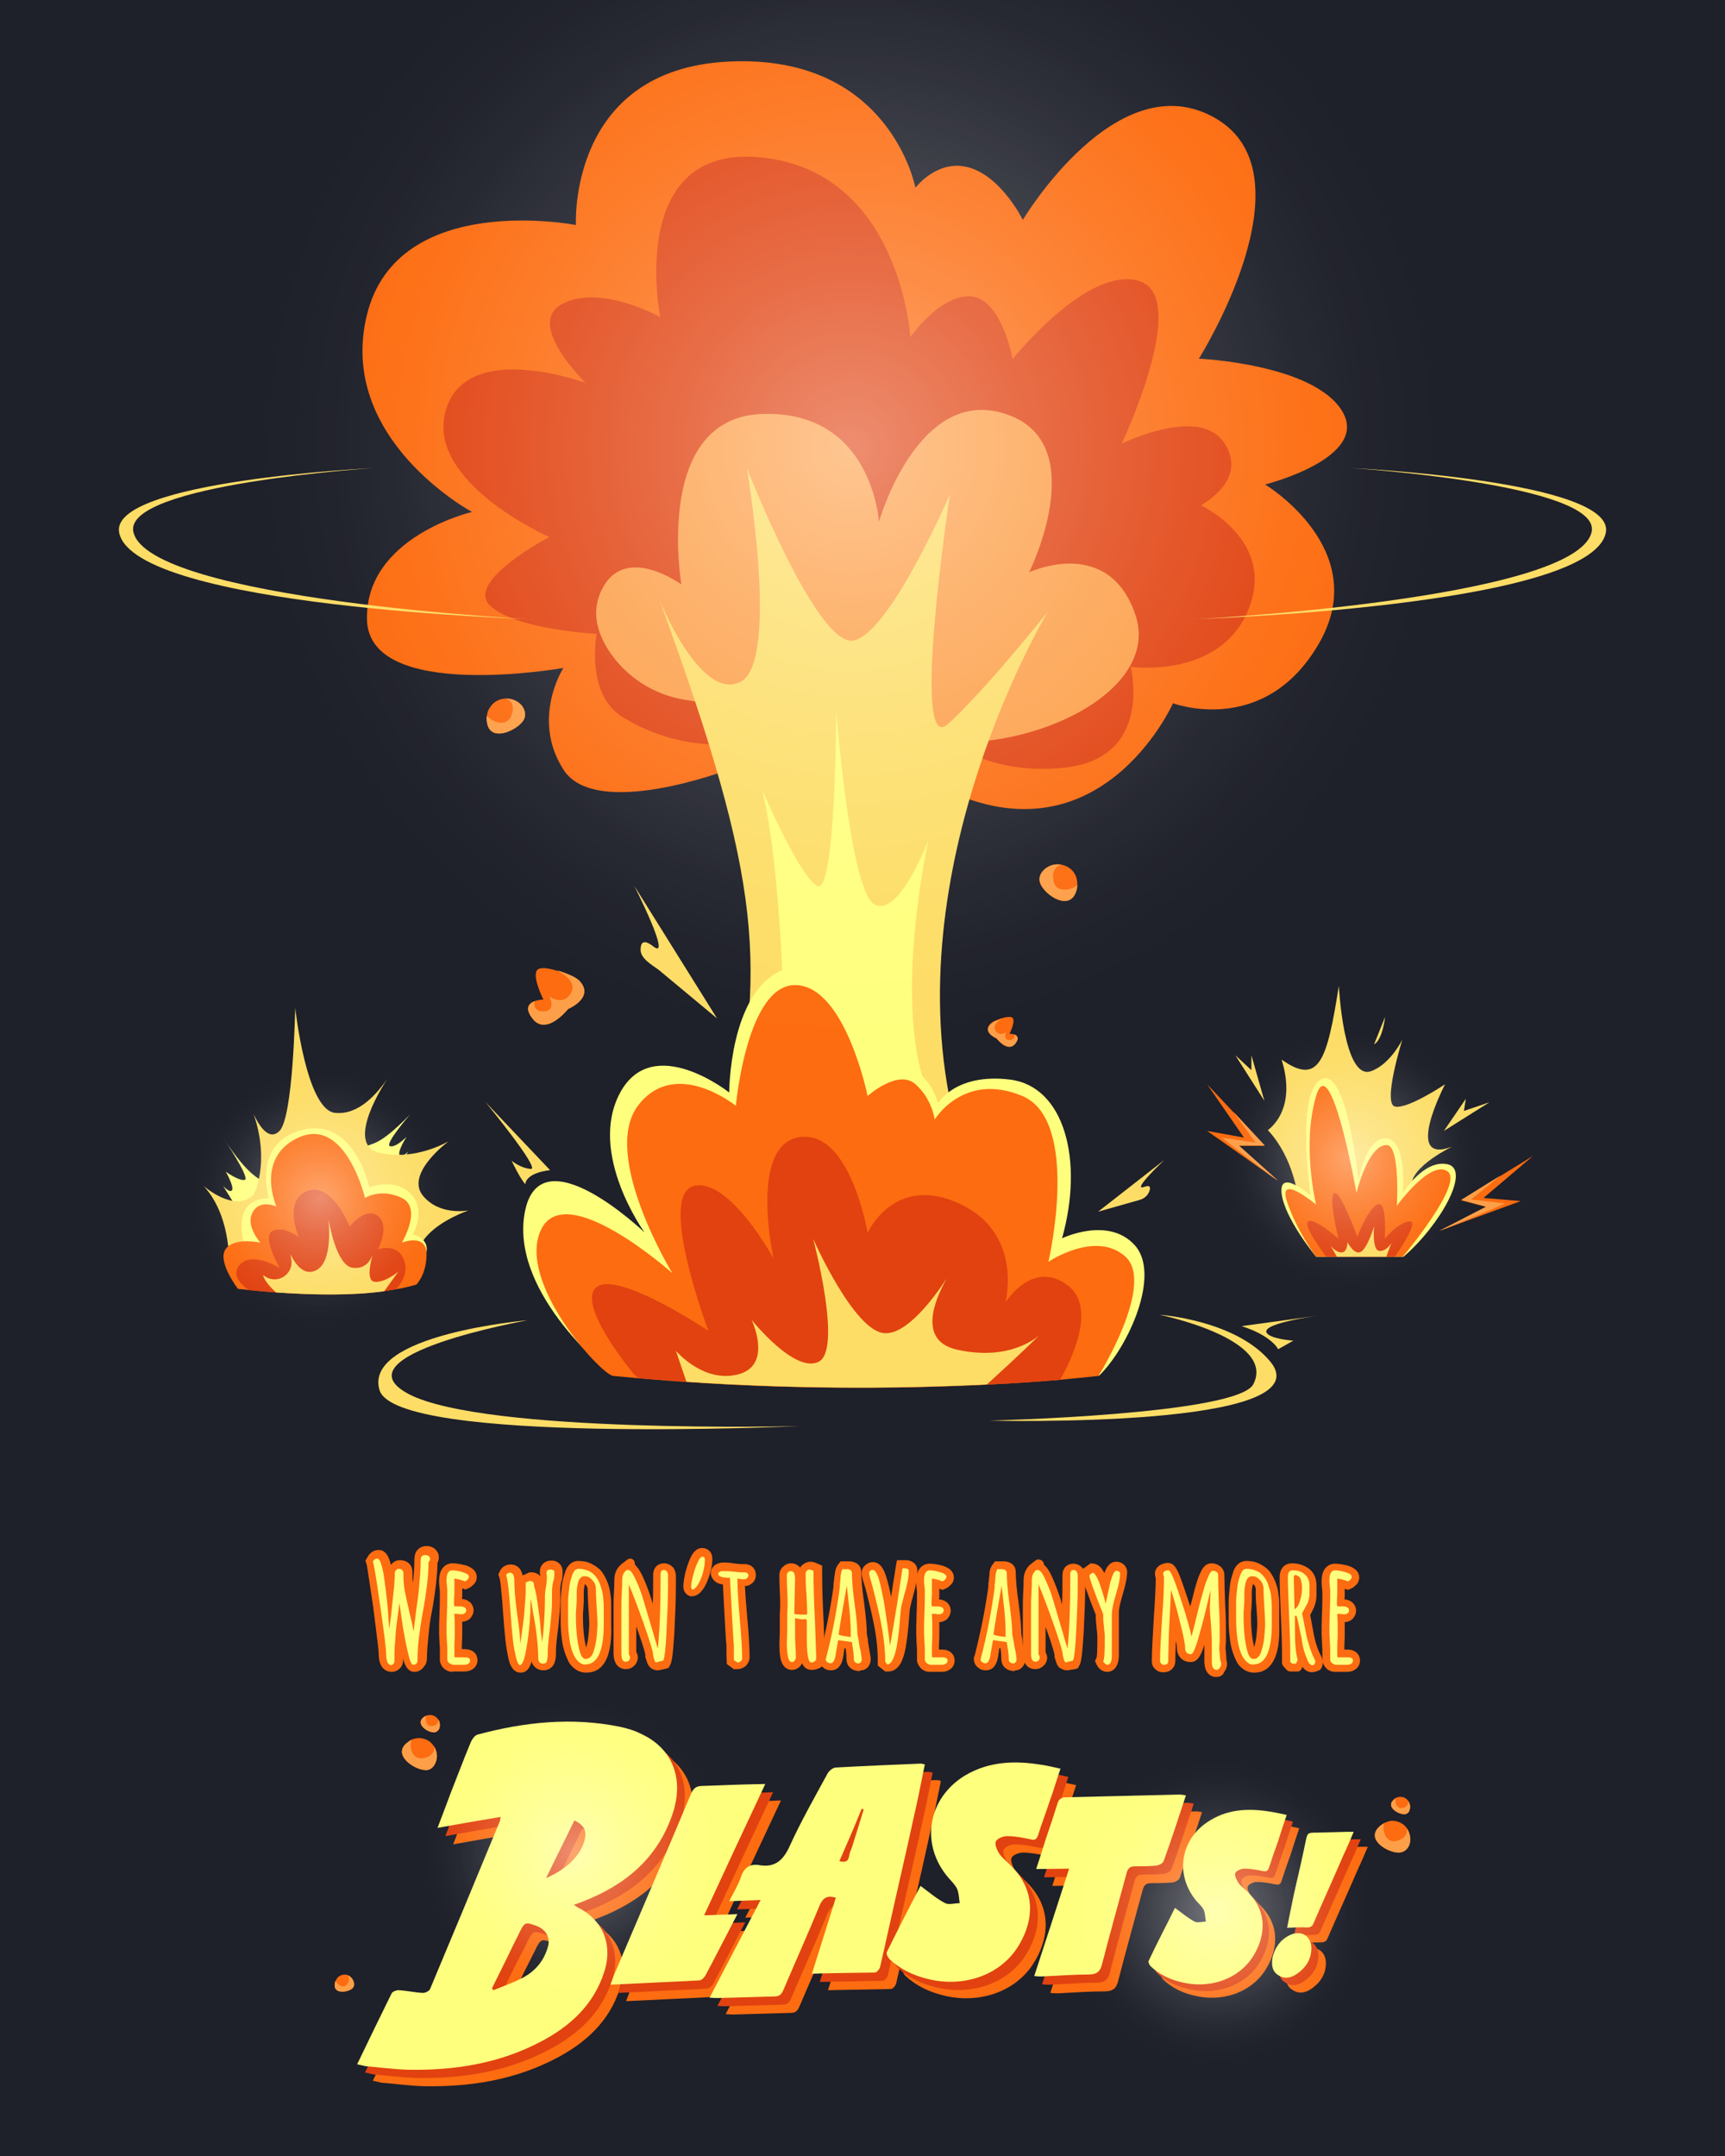 <?xml version="1.0" encoding="utf-8"?>
<!-- Generator: Adobe Illustrator 26.0.1, SVG Export Plug-In . SVG Version: 6.00 Build 0)  -->
<svg version="1.1" id="Layer_1" xmlns="http://www.w3.org/2000/svg" xmlns:xlink="http://www.w3.org/1999/xlink" x="0px" y="0px"
	 viewBox="0 0 440 550" style="enable-background:new 0 0 440 550;" xml:space="preserve">
<style type="text/css">
	.st0{fill:#1E202A;}
	.st1{fill:#FD6C10;}
	.st2{fill:#E14210;}
	.st3{fill:#FD9F48;}
	.st4{fill:#FDDD66;}
	.st5{fill:#FFFF7E;}
	.st6{opacity:0.4;fill:url(#SVGID_1_);enable-background:new    ;}
	.st7{opacity:0.4;fill:url(#SVGID_00000004542861118919852020000000144242274346443197_);enable-background:new    ;}
	.st8{opacity:0.4;fill:url(#SVGID_00000173839572041276615890000007496203835552475306_);enable-background:new    ;}
	.st9{opacity:0.4;fill:url(#SVGID_00000155138308414751817270000016700698616016748936_);enable-background:new    ;}
	.st10{opacity:0.4;fill:url(#SVGID_00000031917430542991948080000012550137440286482577_);enable-background:new    ;}
</style>
<rect class="st0" width="440" height="550"/>
<g>
	<g>
		<g>
			<path class="st1" d="M185.9,196.3c0,0-34,13-42.2,0c-8.3-13,0-25.9,0-25.9S94,179.2,93.6,158c-0.4-21.1,26.8-27.4,26.8-27.4
				S85.8,112,93.6,80.3c7.8-31.8,53.3-22.9,53.3-22.9s-2.1-39.8,39.1-41.7c41.1-1.9,47.5,32.2,47.5,32.2s5.7-7.6,13.9-5.1
				c8.2,2.5,13.5,13.3,13.5,13.3s24.1-40.5,49.2-25.9c25.1,14.6-4.3,61.3-4.3,61.3s29.1,1.3,36.5,13.3c7.4,12-19.6,18.8-19.6,18.8
				s27.6,16.6,13.7,40.6c-13.9,24-37.2,15.2-37.2,15.2s-19,42.7-60.7,20.7S185.9,196.3,185.9,196.3z"/>
			<path class="st2" d="M188,189.6c0,0-14,2.6-29.1-6.6c-9.7-5.9-6.7-21.3-6.7-21.3s-21.1-1.1-27.3-7.3
				c-6.2-6.2,15.2-17.4,15.2-17.4s-31.7-14-26.4-32.3c5.3-18.3,35.7-7,35.7-7s-15.7-15.2-5.9-20.2c9.8-5.1,24.9,3.4,24.9,3.4
				s-8.9-44.6,26.2-40.7c35.1,3.9,37.6,45.8,37.6,45.8s7.6-10.9,15.4-10.4c7.9,0.6,10.7,16,10.7,16s19.1-24,32.3-19.9
				c13.2,4.1-4.5,41.5-4.5,41.5s19.7-9.8,26.1-0.3c6.5,9.5-5.9,16-5.9,16s19.4,9,12.1,26.7c-7.3,17.7-30,14.5-30,14.5
				s5.9,23.1-16.6,25.7c-22.5,2.6-34.8-10.4-34.8-10.4L188,189.6z"/>
			<g>
				<path class="st3" d="M174.6,178.5c-7.9-1.3-14.9-5.8-19.3-12.5c-2.8-4.3-4.4-9.4-2.2-14.7c5.6-13.3,20.7-2.2,20.7-2.2
					s-7.3-42.6,20.7-43.5c28-0.9,29.7,27.5,29.7,27.5s9.9-34.9,32.3-27.5c22.4,7.3,6,40.4,6,40.4s20.2-9.5,27.1,10.8
					c6.9,20.2-28.8,36.6-55.1,31.8C215.4,185.3,188.1,180.7,174.6,178.5z"/>
				<path class="st4" d="M185.6,292.3c9.7-45.5,9.5-65.8-17.4-139.3c0,0,10.4,25.9,20.6,21c10.2-4.9,1.7-54.6,1.7-54.6
					s17.9,45.8,27.2,44c9.3-1.8,24.6-37.3,24.6-37.3s-10.2,67.4-0.5,58.6c9.7-8.8,25.5-28.7,25.5-28.7s-39.5,65.3-23.9,129.6
					C250.7,315.2,185.6,292.3,185.6,292.3z"/>
				<path class="st5" d="M199.5,247.5c0,0-1.1-30-5.1-46c0,0,9.3,21.7,14,24.5c4.8,2.8,4.9-44.7,4.9-44.7s3.5,45.8,9.7,49.4
					c6.2,3.6,13.8-16.3,13.8-16.3s-8.3,37.2-1.5,60.4C242.2,298.1,199.8,301.2,199.5,247.5z"/>
				<path class="st4" d="M161.8,226l21.1,33.8L168,247.4c-1.8-1.3-4.6-2.9-4.6-5.1c0-1.7,0.6-2.9,3.2-0.9
					C171.6,245.4,161.8,226,161.8,226z"/>
			</g>
		</g>
		<path class="st4" d="M95.4,119.4c0,0-67.7,3.2-65,16.5c3.9,19.1,106.4,22.1,106.4,22.1c0.2,0.2-99.3-5-102.8-22.4
			C31.7,123.5,95.4,119.4,95.4,119.4z"/>
		<path class="st4" d="M344.6,119.4c0,0,67.7,3.2,65,16.5c-3.9,19.1-106.4,22.1-106.4,22.1c-0.2,0.2,99.3-5,102.8-22.4
			C408.3,123.5,344.6,119.4,344.6,119.4z"/>
		<g>
			<path class="st5" d="M156.4,351c0,0-26.2-20.4-22.6-41.4c3.6-21.1,30.6,4.8,30.6,4.8s-14.6-20.2-6.2-35.7c8.4-15.4,27.8,0,27.8,0
				s0-25.5,13.5-31.2c16.8-7,23.9,26.1,23.9,26.1s2.6-1.6,8.1-0.9c5.5,0.7,7.8,8.7,7.8,8.7s4.4-7.7,18.3-6
				c13.9,1.7,18.9,20.6,13.3,40.5c0,0,11.7-5.7,18.5,1.7c6.8,7.4-1.5,25.9-9,33.3H156.4z"/>
			<path class="st1" d="M280.2,351c0,0-3.5,0.4-9.9,1c-18,1.5-58.7,3.9-107.4-0.4c-2.2-0.2-4.3-0.4-6.5-0.6
				c-3.1-0.3-24.7-24-18.4-37.3c6.3-13.2,33.5,11.1,33.5,11.1s-18.3-30-8.8-42.7c9.5-12.6,25,0,25,0s2.8-31.3,15.4-30.8
				c12.6,0.5,18.2,28.3,18.2,28.3s7.7-6.9,12.1-3.1c4.4,3.8,5,9.1,5,9.1s7.4-12.3,22.4-6c14.8,6.3,6.8,41.8,6.6,42.3
				c0.3-0.2,12.2-8.1,19.7-1.3C294.7,327.7,280.2,351,280.2,351z"/>
			<path class="st2" d="M270.4,352c-4.7,0.4-11.1,0.9-18.7,1.2c-18.9,0.9-45.8,1.4-76.6-0.7c-4-0.3-8-0.6-12.2-0.9
				c-0.4-0.3-0.7-0.6-1.1-0.9c0,0-14.9-17.8-9.7-22.3c5.3-4.5,28.6,11.1,28.6,11.1s-12.9-34.2-3.9-36.9c9-2.6,20.5,18.4,20.5,18.4
				s-6.4-28.9,6.6-30.9c13-2,17.4,24.4,17.4,24.4s6.8-15.1,23.3-7.5c16.4,7.5,11.9,24.8,11.9,25.2c0.2-0.3,7.1-11.1,16-4.2
				C279.7,333.7,273.3,346.9,270.4,352z"/>
			<path class="st4" d="M265.2,340.5c-5,5-9.9,9.4-13.5,12.7c-18.9,0.9-45.8,1.4-76.6-0.7l-2.7-7.9c0.2,0.2,7.1,8.3,15.9,6
				c8.8-2.3,3.6-13.5,3.4-13.9c0.3,0.3,11,13.7,17.1,10.7c6.1-3-1.2-30.7-1.4-31.4c0.3,0.7,10.5,23.6,18.2,24.1
				c5.5,0.4,12.3-8.5,15.9-14c-3.3,5.8-7.3,16,2.6,18.2C257.5,347.3,264.5,341.2,265.2,340.5z"/>
			<path class="st4" d="M295.8,335.4c0,0,19.2,1.3,28.1,11.8c14.7,17.4-71.6,15.2-71.6,15.2s63.4-1.5,67.4-9.3
				C325.6,341.5,295.8,335.4,295.8,335.4z"/>
			<path class="st2" d="M244.1,322.1c-0.1,0.2-1.1,1.9-2.6,4.1C242.8,323.9,244,322.3,244.1,322.1z"/>
			<path class="st4" d="M134.6,336.8c0,0-42,3.6-37.8,17.8c4.1,14,107.1,9.2,107.1,9.2s-80.4,2-99.7-8.2
				C85.4,345.6,134.6,336.8,134.6,336.8z"/>
		</g>
	</g>
	<g>
		<path class="st1" d="M144.9,257.4c0,0-5.6,7.1-9.1,2.4c-2.1-2.7-0.8-3.9,0.6-4.4c1-0.4,2.2-0.4,2.2-0.4s-3.2-6.4-1.4-7.7
			c0.8-0.6,2.8-0.3,4.7,0.3c0,0,0,0,0,0c1.4,0.4,2.7,0.9,3.6,1.3c0.9,0.4,1.8,0.9,2.4,1.6C151.6,254.6,144.9,257.4,144.9,257.4z"/>
		<path class="st3" d="M144.9,257.4c0,0-5.6,7.1-9.1,2.4c-2.1-2.7-0.8-3.9,0.6-4.4c0,0-0.8,2.8,2.4,2.6c3.1-0.2,1.4-3.7,1.4-3.8
			c0.1,0.1,3.4,2.5,5.4-0.8c2-3.3-3.5-5.8-3.6-5.9c1.4,0.4,2.7,0.9,3.6,1.3c0.9,0.4,1.8,0.9,2.4,1.6
			C151.6,254.6,144.9,257.4,144.9,257.4z"/>
	</g>
	<g>
		<path class="st1" d="M254.2,264.9c0,0,2.9,3.8,4.8,1.3c1.1-1.4,0.4-2.1-0.3-2.3c-0.6-0.2-1.2-0.2-1.2-0.2s1.7-3.3,0.7-4.1
			c-0.4-0.3-1.5-0.2-2.5,0.1c0,0,0,0,0,0c-0.7,0.2-1.4,0.5-1.9,0.7c-0.5,0.2-0.9,0.5-1.3,0.9C250.6,263.4,254.2,264.9,254.2,264.9z"
			/>
		<path class="st3" d="M254.2,264.9c0,0,2.9,3.8,4.8,1.3c1.1-1.4,0.4-2.1-0.3-2.3c0,0,0.4,1.5-1.3,1.4c-1.6-0.1-0.8-1.9-0.7-2
			c-0.1,0-1.8,1.3-2.8-0.4c-1-1.8,1.8-3.1,1.9-3.1c-0.7,0.2-1.4,0.5-1.9,0.7c-0.5,0.2-0.9,0.5-1.3,0.9
			C250.6,263.4,254.2,264.9,254.2,264.9z"/>
	</g>
	<g>
		<path class="st1" d="M133.2,184.2c-2.1,2.5-8.3,5.1-9,0c-0.1-0.6-0.1-1.1,0-1.6c0.1-0.8,0.3-1.5,0.7-2c0.9-1.6,2.6-2.4,4.2-2.4
			c1.5,0,3,0.6,4,1.8C134.1,181.3,134.3,182.9,133.2,184.2z"/>
		<path class="st3" d="M133.2,184.2c-2.1,2.5-8.3,5.1-9,0c-0.1-0.6-0.1-1.1,0-1.6c1.8,2,5.3,2.8,6.3-0.2c1.2-3.5-1.4-4.2-1.4-4.2
			c1.5,0,3,0.6,4,1.8C134.1,181.3,134.3,182.9,133.2,184.2z"/>
	</g>
	<g>
		<path class="st1" d="M265.6,225.9c1.6,2.9,7.3,6.4,8.9,1.5c0.2-0.6,0.3-1.1,0.3-1.6c0-0.8-0.1-1.5-0.3-2.1
			c-0.6-1.7-2.1-2.8-3.7-3.1c-1.4-0.3-3,0-4.3,1.1C265.2,222.8,264.7,224.3,265.6,225.9z"/>
		<path class="st3" d="M265.6,225.9c1.6,2.9,7.3,6.4,8.9,1.5c0.2-0.6,0.3-1.1,0.3-1.6c-2.1,1.6-5.7,1.9-6.1-1.3
			c-0.6-3.6,2.1-3.9,2.1-3.9c-1.4-0.3-3,0-4.3,1.1C265.2,222.8,264.7,224.3,265.6,225.9z"/>
	</g>
	<path class="st4" d="M297,295.9l-16.9,13.2l10.6-3c1.1-0.3,2.1-1.1,2.5-2.3c0.3-0.9,0.2-1.6-1.4-1C288.5,303.9,297,295.9,297,295.9
		z"/>
	<path class="st4" d="M316.7,338.3l19.7-2.7c0,0-16.8,2.2-12.8,4.9c1.7,1.2,6.3,1.5,6.3,1.5l-3.9,2.2
		C326.1,344.2,324.3,340.7,316.7,338.3z"/>
	<path class="st4" d="M134,302.1c0,0-0.2-2.8,6.3-3.6l-16.5-17.4c0,0,14.2,17.3,11.6,17.1c-2.7-0.2-4.9-2.1-4.9-2.1
		S132.6,300.6,134,302.1z"/>
</g>
<g>
	<path class="st1" d="M95.1,530.8c3-6.3,5.9-12.2,8.8-18.1c0.2-0.4,1.1-0.8,1.7-0.8c2.1,0.1,4.2,0.6,6.3,0.7c0.6,0,1.6-0.5,1.8-1
		c6-14.3,11.9-28.5,17.8-42.8c0.1-0.2,0.1-0.5,0.2-1.1c-5.4,0.9-10.6,1.8-16.1,2.8c1.2-3.1,2.3-6.1,3.4-9c1.7-4.3,3.3-8.6,5.1-12.9
		c0.3-0.7,1-1.7,1.7-1.9c11.9-3.2,24-4.5,36.3-2c1.9,0.4,3.9,1,5.6,1.9c7.9,3.7,10.8,11.4,7.9,20.2c-3.8,11.4-12.1,18.3-23,22.5
		c-0.7,0.3-1.3,0.5-2.2,0.8c0.4,0.3,0.6,0.5,0.8,0.6c6.6,3.2,9.2,9.6,6.9,16.6c-2.7,8.4-8.7,13.8-16.1,17.7
		c-10.6,5.6-22,7.4-33.8,7.2c-3.6-0.1-7.2-0.6-10.9-0.9C96.8,531.2,96.1,531,95.1,530.8z M129.6,511.5c0.1,0.2,0.2,0.4,0.4,0.5
		c2.4-1,5-1.9,7.3-3.1c3.3-1.7,5.6-4.4,6.6-8.1c0.6-2.3-0.6-4.4-3.2-5.3c-2.6-0.9-2.8-0.9-4.2,2c-0.3,0.6-0.6,1.2-0.9,1.8
		C133.5,503.4,131.6,507.4,129.6,511.5z M143.3,483.3c5.1-2.2,8.6-5.6,9.7-9.3c0.8-2.6,0.1-4.2-2.5-5.4
		C148.2,473.4,145.9,478.2,143.3,483.3z"/>
	<path class="st1" d="M211.2,507.7c2.1-6.7,4.1-13,6.1-19.4c-2.1-0.6-3.2-0.1-4.1,1.9c-3,7.3-6.2,14.4-9.3,21.7
		c-0.5,1.1-1,1.6-2.3,1.6c-4.8,0.1-9.5,0.3-14.3,0.4c-0.6,0-1.3,0-2.2-0.1c4.4-8.4,8.6-16.5,13-24.9c-2.7,0.1-5.2,0.2-8,0.3
		c1.1-2.2,2.3-4.1,3-6.2c0.8-2.4,2.3-3.4,4.7-3c4,0.7,6.1-1.3,7.7-4.8c2.9-6.4,6.4-12.5,9.7-18.6c0.4-0.7,1.4-1.5,2.1-1.5
		c7.2-0.4,14.4-0.7,21.6-1c0.3,0,0.6,0.1,1.1,0.2c-0.6,2.8-1.1,5.6-1.7,8.4c-1.8,8.3-3.7,16.7-5.6,25c-1.4,6.1-2.7,12.2-4.1,18.2
		c-0.1,0.6-0.9,1.5-1.3,1.5C222,507.5,216.8,507.6,211.2,507.7z M218.2,479c1.6,0.4,2.3,0,2.5-1.4c0.1-0.7,0.4-1.4,0.7-2.1
		c1-3.2,2-6.4,3-9.7c-0.2-0.1-0.3-0.1-0.5-0.2C222,470.1,220.1,474.5,218.2,479z"/>
	<path class="st1" d="M238.8,485.3c2.2,1.6,4.1,3.3,6.3,4.4c0.9,0.5,2.4,0,3.7,0c-0.2-1.2-0.2-2.6-0.7-3.7c-0.5-1-1.4-1.9-2.2-2.8
		c-7.3-8.5-5.3-20.3,4.3-26.1c6.1-3.6,12.7-3.8,19.4-2.7c1.5,0.2,3.1,0.6,4.9,1c-1,2.9-1.8,5.7-2.8,8.4c-0.9,2.8-2,5.6-2.9,8.5
		c-0.4,1.2-0.9,1.4-2,1.1c-1.9-0.4-3.9-0.8-5.9-0.8c-1,0-2.6,0.6-2.9,1.4c-0.3,0.7,0.3,2.2,0.9,3.1c0.7,1,1.7,1.8,2.6,2.7
		c7.6,7.1,5.7,15.7,1.9,21.4c-4.7,7.1-14,10.1-22.9,7.8c-3.6-0.9-6.8-2.4-9.6-5c-0.4-0.4-0.9-1.4-0.7-1.8
		C233.1,496.6,236,490.9,238.8,485.3z"/>
	<path class="st1" d="M306.6,462.3c-1.9,5.8-3.7,11.3-5.7,16.8c-0.2,0.5-1.1,1-1.7,1.1c-1.8,0.2-3.7,0.2-5.5,0.2
		c-1.2,0-1.8,0.3-2.2,1.6c-2.1,7.8-4.3,15.6-6.3,23.4c-0.5,1.9-1.3,2.5-3.2,2.6c-4,0-8,0.3-12.1,0.5c-0.6,0-1.1,0-2-0.1
		c3-9.1,5.9-18.1,8.9-27.4c-2.9,0-5.5,0.1-8.4,0.1c0.9-2.7,1.7-5.3,2.5-7.8c1-2.9,2-5.9,2.9-8.8c0.3-1.1,0.8-1.6,2-1.7
		c9.7-0.2,19.4-0.5,29.1-0.7C305.4,462,305.8,462.2,306.6,462.3z"/>
	<path class="st1" d="M199.2,459.3c-5.3,11.3-10.4,22.2-15.6,33.5c2.9-0.1,5.5-0.2,8.5-0.3c-1,1.9-1.8,3.4-2.6,5
		c-1.9,3.6-3.7,7.2-5.6,10.7c-0.3,0.5-1,1.2-1.5,1.2c-7.4,0.4-14.9,0.7-22.7,1.1c0.6-1.6,1.1-3,1.7-4.3
		c6.3-14.8,12.7-29.7,18.9-44.5c0.6-1.3,1.3-1.9,2.8-1.9C188.2,459.7,193.4,459.5,199.2,459.3z"/>
	<path class="st1" d="M331.9,495.6c0.6-3.1,1.2-6,1.8-8.9c1-4.3,2-8.6,2.9-13c0.5-2.4,0.5-2.4,3-2.4c2.6-0.1,5.3-0.1,7.9-0.2
		c0.4,0,0.8,0,1.4,0c-0.9,2.1-1.7,4-2.6,5.9c-2.5,5.8-5.1,11.5-7.6,17.3c-0.3,0.8-0.7,1.2-1.7,1.2
		C335.4,495.5,333.7,495.6,331.9,495.6z"/>
	<path class="st1" d="M328.3,503.1c0.6-2.4,1.9-4.4,4.3-5.6c3-1.5,5.7,0.2,5.6,3.5c-0.1,2.7-1.4,4.7-3.5,6.2
		c-1.5,1.1-3.2,1.6-4.9,0.5C328,506.7,327.9,505,328.3,503.1z"/>
	<path class="st2" d="M93.1,528.7c3-6.3,5.9-12.2,8.8-18.1c0.2-0.4,1.1-0.8,1.7-0.8c2.1,0.1,4.2,0.6,6.3,0.7c0.6,0,1.6-0.5,1.8-1
		c6-14.3,11.9-28.5,17.8-42.8c0.1-0.2,0.1-0.5,0.2-1.1c-5.4,0.9-10.6,1.8-16.1,2.8c1.2-3.1,2.3-6.1,3.4-9c1.7-4.3,3.3-8.6,5.1-12.9
		c0.3-0.7,1-1.7,1.7-1.9c11.9-3.2,24-4.5,36.3-2c1.9,0.4,3.9,1,5.6,1.9c7.9,3.7,10.8,11.4,7.9,20.2c-3.8,11.4-12.1,18.3-23,22.5
		c-0.7,0.3-1.3,0.5-2.2,0.8c0.4,0.3,0.6,0.5,0.8,0.6c6.6,3.2,9.2,9.6,6.9,16.6c-2.7,8.4-8.7,13.8-16.1,17.7
		c-10.6,5.6-22,7.4-33.8,7.2c-3.6-0.1-7.2-0.6-10.9-0.9C94.8,529.1,94.1,528.9,93.1,528.7z M127.6,509.4c0.1,0.2,0.2,0.4,0.4,0.5
		c2.4-1,5-1.9,7.3-3.1c3.3-1.7,5.6-4.4,6.6-8.1c0.6-2.3-0.6-4.4-3.2-5.3c-2.6-0.9-2.8-0.9-4.2,2c-0.3,0.6-0.6,1.2-0.9,1.8
		C131.5,501.2,129.5,505.3,127.6,509.4z M141.3,481.2c5.1-2.2,8.6-5.6,9.7-9.3c0.8-2.6,0.1-4.2-2.5-5.4
		C146.2,471.3,143.9,476.1,141.3,481.2z"/>
	<path class="st2" d="M209.1,505.6c2.1-6.7,4.1-13,6.1-19.4c-2.1-0.6-3.2-0.1-4.1,1.9c-3,7.3-6.2,14.4-9.3,21.7
		c-0.5,1.1-1,1.6-2.3,1.6c-4.8,0.1-9.5,0.3-14.3,0.4c-0.6,0-1.3,0-2.2-0.1c4.4-8.4,8.6-16.5,13-24.9c-2.7,0.1-5.2,0.2-8,0.3
		c1.1-2.2,2.3-4.1,3-6.2c0.8-2.4,2.3-3.4,4.7-3c4,0.7,6.1-1.3,7.7-4.8c2.9-6.4,6.4-12.5,9.7-18.6c0.4-0.7,1.4-1.5,2.1-1.5
		c7.2-0.4,14.4-0.7,21.6-1c0.3,0,0.6,0.1,1.1,0.2c-0.6,2.8-1.1,5.6-1.7,8.4c-1.8,8.3-3.7,16.7-5.6,25c-1.4,6.1-2.7,12.2-4.1,18.2
		c-0.1,0.6-0.9,1.5-1.3,1.5C220,505.4,214.8,505.5,209.1,505.6z M216.2,476.9c1.6,0.4,2.3,0,2.5-1.4c0.1-0.7,0.4-1.4,0.7-2.1
		c1-3.2,2-6.4,3-9.7c-0.2-0.1-0.3-0.1-0.5-0.2C220,468,218.1,472.3,216.2,476.9z"/>
	<path class="st2" d="M236.8,483.2c2.2,1.6,4.1,3.3,6.3,4.4c0.9,0.5,2.4,0,3.7,0c-0.2-1.2-0.2-2.6-0.7-3.7c-0.5-1-1.4-1.9-2.2-2.8
		c-7.3-8.5-5.3-20.3,4.3-26.1c6.1-3.6,12.7-3.8,19.4-2.7c1.5,0.2,3.1,0.6,4.9,1c-1,2.9-1.8,5.7-2.8,8.4c-0.9,2.8-2,5.6-2.9,8.5
		c-0.4,1.2-0.9,1.4-2,1.1c-1.9-0.4-3.9-0.8-5.9-0.8c-1,0-2.6,0.6-2.9,1.4c-0.3,0.7,0.3,2.2,0.9,3.1c0.7,1,1.7,1.8,2.6,2.7
		c7.6,7.1,5.7,15.7,1.9,21.4c-4.7,7.1-14,10.1-22.9,7.8c-3.6-0.9-6.8-2.4-9.6-5c-0.4-0.4-0.9-1.4-0.7-1.8
		C231.1,494.4,234,488.7,236.8,483.2z"/>
	<path class="st2" d="M304.5,460.1c-1.9,5.8-3.7,11.3-5.7,16.8c-0.2,0.5-1.1,1-1.7,1.1c-1.8,0.2-3.7,0.2-5.5,0.2
		c-1.2,0-1.8,0.3-2.2,1.6c-2.1,7.8-4.3,15.6-6.3,23.4c-0.5,1.9-1.3,2.5-3.2,2.6c-4,0-8,0.3-12.1,0.5c-0.6,0-1.1,0-2-0.1
		c3-9.1,5.9-18.1,8.9-27.4c-2.9,0-5.5,0.1-8.4,0.1c0.9-2.7,1.7-5.3,2.5-7.8c1-2.9,2-5.9,2.9-8.8c0.3-1.1,0.8-1.6,2-1.7
		c9.7-0.2,19.4-0.5,29.1-0.7C303.4,459.9,303.8,460,304.5,460.1z"/>
	<path class="st2" d="M197.2,457.2c-5.3,11.3-10.4,22.2-15.6,33.5c2.9-0.1,5.5-0.2,8.5-0.3c-1,1.9-1.8,3.4-2.6,5
		c-1.9,3.6-3.7,7.2-5.6,10.7c-0.3,0.5-1,1.2-1.5,1.2c-7.4,0.4-14.9,0.7-22.7,1.1c0.6-1.6,1.1-3,1.7-4.3
		c6.3-14.8,12.7-29.7,18.9-44.5c0.6-1.3,1.3-1.9,2.8-1.9C186.2,457.6,191.4,457.4,197.2,457.2z"/>
	<path class="st2" d="M330.1,493.7c0.6-3.1,1.2-6,1.8-8.9c1-4.3,2-8.6,2.9-13c0.5-2.4,0.5-2.4,3-2.4c2.6-0.1,5.3-0.1,7.9-0.2
		c0.4,0,0.8,0,1.4,0c-0.9,2.1-1.7,4-2.6,5.9c-2.5,5.8-5.1,11.5-7.6,17.3c-0.3,0.8-0.7,1.2-1.7,1.2
		C333.6,493.6,331.9,493.7,330.1,493.7z"/>
	<path class="st2" d="M326.4,501.2c0.6-2.4,1.9-4.4,4.3-5.6c3-1.5,5.7,0.2,5.6,3.5c-0.1,2.7-1.4,4.7-3.5,6.2
		c-1.5,1.1-3.2,1.6-4.9,0.5C326.2,504.8,326.1,503.1,326.4,501.2z"/>
	<path class="st5" d="M91.1,526.6c3-6.3,5.9-12.2,8.8-18.1c0.2-0.4,1.1-0.8,1.7-0.8c2.1,0.1,4.2,0.6,6.3,0.7c0.6,0,1.6-0.5,1.8-1
		c6-14.3,11.9-28.5,17.8-42.8c0.1-0.2,0.1-0.5,0.2-1.1c-5.4,0.9-10.6,1.8-16.1,2.8c1.2-3.1,2.3-6.1,3.4-9c1.7-4.3,3.3-8.6,5.1-12.9
		c0.3-0.7,1-1.7,1.7-1.9c11.9-3.2,24-4.5,36.3-2c1.9,0.4,3.9,1,5.6,1.9c7.9,3.7,10.8,11.4,7.9,20.2c-3.8,11.4-12.1,18.3-23,22.5
		c-0.7,0.3-1.3,0.5-2.2,0.8c0.4,0.3,0.6,0.5,0.8,0.6c6.6,3.2,9.2,9.6,6.9,16.6c-2.7,8.4-8.7,13.8-16.1,17.7
		c-10.6,5.6-22,7.4-33.8,7.2c-3.6-0.1-7.2-0.6-10.9-0.9C92.7,527,92.1,526.8,91.1,526.6z M125.5,507.2c0.1,0.2,0.2,0.4,0.4,0.5
		c2.4-1,5-1.9,7.3-3.1c3.3-1.7,5.6-4.4,6.6-8.1c0.6-2.3-0.6-4.4-3.2-5.3c-2.6-0.9-2.8-0.9-4.2,2c-0.3,0.6-0.6,1.2-0.9,1.8
		C129.5,499.1,127.5,503.2,125.5,507.2z M139.3,479.1c5.1-2.2,8.6-5.6,9.7-9.3c0.8-2.6,0.1-4.2-2.5-5.4
		C144.2,469.2,141.8,473.9,139.3,479.1z"/>
	<path class="st5" d="M207.1,503.5c2.1-6.7,4.1-13,6.1-19.4c-2.1-0.6-3.2-0.1-4.1,1.9c-3,7.3-6.2,14.4-9.3,21.7
		c-0.5,1.1-1,1.6-2.3,1.6c-4.8,0.1-9.5,0.3-14.3,0.4c-0.6,0-1.3,0-2.2-0.1c4.4-8.4,8.6-16.5,13-24.9c-2.7,0.1-5.2,0.2-8,0.3
		c1.1-2.2,2.3-4.1,3-6.2c0.8-2.4,2.3-3.4,4.7-3c4,0.7,6.1-1.3,7.7-4.8c2.9-6.4,6.4-12.5,9.7-18.6c0.4-0.7,1.4-1.5,2.1-1.5
		c7.2-0.4,14.4-0.7,21.6-1c0.3,0,0.6,0.1,1.1,0.2c-0.6,2.8-1.1,5.6-1.7,8.4c-1.8,8.3-3.7,16.7-5.6,25c-1.4,6.1-2.7,12.2-4.1,18.2
		c-0.1,0.6-0.9,1.5-1.3,1.5C218,503.3,212.8,503.3,207.1,503.5z M214.1,474.8c1.6,0.4,2.3,0,2.5-1.4c0.1-0.7,0.4-1.4,0.7-2.1
		c1-3.2,2-6.4,3-9.7c-0.2-0.1-0.3-0.1-0.5-0.2C218,465.9,216.1,470.2,214.1,474.8z"/>
	<path class="st5" d="M234.8,481.1c2.2,1.6,4.1,3.3,6.3,4.4c0.9,0.5,2.4,0,3.7,0c-0.2-1.2-0.2-2.6-0.7-3.7c-0.5-1-1.4-1.9-2.2-2.8
		c-7.3-8.5-5.3-20.3,4.3-26.1c6.1-3.6,12.7-3.8,19.4-2.7c1.5,0.2,3.1,0.6,4.9,1c-1,2.9-1.8,5.7-2.8,8.4c-0.9,2.8-2,5.6-2.9,8.5
		c-0.4,1.2-0.9,1.4-2,1.1c-1.9-0.4-3.9-0.8-5.9-0.8c-1,0-2.6,0.6-2.9,1.4c-0.3,0.7,0.3,2.2,0.9,3.1c0.7,1,1.7,1.8,2.6,2.7
		c7.6,7.1,5.7,15.7,1.9,21.4c-4.7,7.1-14,10.1-22.9,7.8c-3.6-0.9-6.8-2.4-9.6-5c-0.4-0.4-0.9-1.4-0.7-1.8
		C229,492.3,231.9,486.6,234.8,481.1z"/>
	<path class="st1" d="M302.9,490.1c1.8,1.3,3.3,2.6,5,3.5c0.8,0.4,1.9,0,2.9,0c-0.2-1-0.2-2-0.5-2.9c-0.4-0.8-1.1-1.5-1.8-2.2
		c-5.8-6.8-4.3-16.2,3.5-20.8c4.8-2.9,10.1-3,15.5-2.1c1.2,0.2,2.5,0.5,3.9,0.8c-0.8,2.3-1.5,4.5-2.2,6.7c-0.8,2.2-1.6,4.5-2.3,6.7
		c-0.3,0.9-0.7,1.1-1.6,0.9c-1.5-0.3-3.1-0.6-4.7-0.6c-0.8,0-2,0.5-2.3,1.1c-0.3,0.6,0.3,1.7,0.7,2.4c0.5,0.8,1.4,1.5,2.1,2.1
		c6.1,5.7,4.5,12.6,1.5,17.1c-3.7,5.6-11.1,8.1-18.3,6.2c-2.9-0.7-5.5-2-7.6-4c-0.3-0.3-0.7-1.1-0.5-1.4
		C298.4,499.1,300.7,494.6,302.9,490.1z"/>
	<path class="st2" d="M301.3,488.4c1.8,1.3,3.3,2.6,5,3.5c0.8,0.4,1.9,0,2.9,0c-0.2-1-0.2-2-0.5-2.9c-0.4-0.8-1.1-1.5-1.8-2.2
		c-5.8-6.8-4.3-16.2,3.5-20.8c4.8-2.9,10.1-3,15.5-2.1c1.2,0.2,2.5,0.5,3.9,0.8c-0.8,2.3-1.5,4.5-2.2,6.7c-0.8,2.2-1.6,4.5-2.3,6.7
		c-0.3,0.9-0.7,1.1-1.6,0.9c-1.5-0.3-3.1-0.6-4.7-0.6c-0.8,0-2,0.5-2.3,1.1c-0.3,0.6,0.3,1.7,0.7,2.4c0.5,0.8,1.4,1.5,2.1,2.1
		c6.1,5.7,4.5,12.6,1.5,17.1c-3.7,5.6-11.1,8.1-18.3,6.2c-2.9-0.7-5.5-2-7.6-4c-0.3-0.3-0.7-1.1-0.5-1.4
		C296.8,497.4,299.1,492.9,301.3,488.4z"/>
	<path class="st5" d="M299.7,486.7c1.8,1.3,3.3,2.6,5,3.5c0.8,0.4,1.9,0,2.9,0c-0.2-1-0.2-2-0.5-2.9c-0.4-0.8-1.1-1.5-1.8-2.2
		c-5.8-6.8-4.3-16.2,3.5-20.8c4.8-2.9,10.1-3,15.5-2.1c1.2,0.2,2.5,0.5,3.9,0.8c-0.8,2.3-1.5,4.5-2.2,6.7c-0.8,2.2-1.6,4.5-2.3,6.7
		c-0.3,0.9-0.7,1.1-1.6,0.9c-1.5-0.3-3.1-0.6-4.7-0.6c-0.8,0-2,0.5-2.3,1.1c-0.3,0.6,0.3,1.7,0.7,2.4c0.5,0.8,1.4,1.5,2.1,2.1
		c6.1,5.7,4.5,12.6,1.5,17.1c-3.7,5.6-11.1,8.1-18.3,6.2c-2.9-0.7-5.5-2-7.6-4c-0.3-0.3-0.7-1.1-0.5-1.4
		C295.1,495.7,297.5,491.2,299.7,486.7z"/>
	<path class="st5" d="M302.5,458c-1.9,5.8-3.7,11.3-5.7,16.8c-0.2,0.5-1.1,1-1.7,1.1c-1.8,0.2-3.7,0.2-5.5,0.2
		c-1.2,0-1.8,0.3-2.2,1.6c-2.1,7.8-4.3,15.6-6.3,23.4c-0.5,1.9-1.3,2.5-3.2,2.6c-4,0-8,0.3-12.1,0.5c-0.6,0-1.1,0-2-0.1
		c3-9.1,5.9-18.1,8.9-27.4c-2.9,0-5.5,0.1-8.4,0.1c0.9-2.7,1.7-5.3,2.5-7.8c1-2.9,2-5.9,2.9-8.8c0.3-1.1,0.8-1.6,2-1.7
		c9.7-0.2,19.4-0.5,29.1-0.7C301.4,457.8,301.8,457.9,302.5,458z"/>
	<path class="st5" d="M195.2,455.1c-5.3,11.3-10.4,22.2-15.6,33.5c2.9-0.1,5.5-0.2,8.5-0.3c-1,1.9-1.8,3.4-2.6,5
		c-1.9,3.6-3.7,7.2-5.6,10.7c-0.3,0.5-1,1.2-1.5,1.2c-7.4,0.4-14.9,0.7-22.7,1.1c0.6-1.6,1.1-3,1.7-4.3
		c6.3-14.8,12.7-29.7,18.9-44.5c0.6-1.3,1.3-1.9,2.8-1.9C184.2,455.4,189.4,455.2,195.2,455.1z"/>
	<path class="st5" d="M328.3,491.8c0.6-3.1,1.2-6,1.8-8.9c1-4.3,2-8.6,2.9-13c0.5-2.4,0.5-2.4,3-2.4c2.6-0.1,5.3-0.1,7.9-0.2
		c0.4,0,0.8,0,1.4,0c-0.9,2.1-1.7,4-2.6,5.9c-2.5,5.8-5.1,11.5-7.6,17.3c-0.3,0.8-0.7,1.2-1.7,1.2
		C331.7,491.6,330.1,491.7,328.3,491.8z"/>
	<path class="st5" d="M324.6,499.3c0.6-2.4,1.9-4.4,4.3-5.6c3-1.5,5.7,0.2,5.6,3.5c-0.1,2.7-1.4,4.7-3.5,6.2
		c-1.5,1.1-3.2,1.6-4.9,0.5C324.4,502.9,324.3,501.1,324.6,499.3z"/>
</g>
<g>
	<path class="st1" d="M105.7,426.5c-1.7,0-2.4-1.8-2.7-2.7c-0.1-0.2-0.1-0.5-0.2-0.7c0,0.2,0,0.3,0,0.5c0,0.5-0.1,1.3-0.8,2
		c-0.6,0.6-1.3,0.9-2.1,0.9c-1,0-3.3-0.5-3.3-4.6c0-0.7-0.3-3.3-1.4-11.9c-1.3-8.9-1.6-10.6-1.7-11l-0.3-0.9l0.5-0.8
		c0.6-1.2,1.7-1.9,2.9-1.9c1.9,0,2.7,2,3.1,3.8c0-0.1,0.1-0.1,0.1-0.1c0.6-0.7,1.3-1.1,2.2-1.1c2.2,0,3.2,1.5,3.2,3v0.5
		c0,0.7,0,1.5,0.1,2.3c0-0.2,0-0.5,0.1-0.7c0.2-1.9,0.3-3.6,0.3-5.2c0-1,0.2-1.8,0.7-2.4c0.4-0.5,1.1-1.1,2.5-1.1
		c0.8,0,1.6,0.3,2.2,0.9c0.4,0.4,0.7,0.9,0.8,1.5c0.1,0.7,0,1.3-0.3,1.9c0,1.6-0.2,3.5-0.4,5.6c-0.3,2.3-0.6,4.5-1,6.6
		c-0.4,1.9-0.7,4.1-0.9,6.3c-0.2,2.2-0.4,4.2-0.4,5.8c0,0.8-0.2,1.5-0.7,2.1C107.5,426.1,106.6,426.5,105.7,426.5z"/>
	<path class="st5" d="M98.5,421.9c0-1.1-0.5-5.2-1.5-12.1c-1-7-1.6-10.8-1.9-11.4c0.3-0.6,0.7-0.8,1.2-0.8c0.5,0,1,1.2,1.5,3.7
		c0.4,2.6,0.8,5.6,1.1,8.9l0.2,2.9c0.1,1.6,0.2,2.4,0.2,2.4l0.4-3l0.2-1.8c0.3-2.7,0.5-4.6,0.6-5.7c0.1-1.5,0.2-2.5,0.2-3v-0.7
		c0-0.3,0.1-0.5,0.3-0.7c0.2-0.2,0.4-0.4,0.6-0.4c0.8,0,1.3,0.4,1.3,1.1v0.5c0,1.3,0.1,2.8,0.4,4.3c0.3,1.5,0.7,3.4,1.2,5.5
		c0.3,1.2,0.7,2.8,1,4.6c0.1-0.8,0.3-2.7,0.7-5.7c0.4-2.7,0.7-5.1,0.8-7c0.2-1.9,0.3-3.7,0.3-5.4c0-0.5,0.1-0.9,0.3-1.1
		c0.2-0.2,0.5-0.3,1-0.3c0.3,0,0.5,0.1,0.8,0.3c0.2,0.2,0.3,0.4,0.3,0.7c0,0.3-0.1,0.5-0.4,0.8c0,1.7-0.1,3.7-0.4,6
		c-0.3,2.3-0.6,4.4-1,6.5c-0.4,2-0.7,4.2-1,6.4s-0.4,4.3-0.4,6.1c0,0.4-0.1,0.7-0.3,0.9c-0.2,0.2-0.4,0.3-0.8,0.3
		c-0.3,0-0.6-0.5-0.9-1.4c-0.4-1.3-1-4-1.7-8l-0.6-4.1l-0.3-2.3c-0.3,2.1-0.5,3.9-0.7,5.2c-0.2,1.3-0.3,2.9-0.4,4.6
		c-0.2,1.7-0.2,3.4-0.2,5.1c0,0.2-0.1,0.5-0.3,0.7c-0.2,0.2-0.4,0.3-0.7,0.3C98.9,424.5,98.5,423.7,98.5,421.9z"/>
	<path class="st1" d="M115.4,426.5c-0.8,0-1.5-0.3-2.1-0.8c-0.6-0.5-1-1.3-1.1-2.1l0-0.2v-1.5c0-0.2,0-0.5,0-0.8
		c0-0.5,0-1.2-0.1-2.1l-0.1-2.3c0-1.2,0-3,0.1-5.3c0.1-2,0.1-3.8,0.1-5.1c0-0.2,0-0.5-0.1-1.3c-0.1-0.8-0.1-1.3-0.1-1.7
		c0-4.1,2.6-4.5,3.4-4.5c1,0,2,0.2,3.3,0.5c1.9,0.6,2.9,1.6,2.9,3c0,0.8-0.3,1.5-0.9,2c-0.4,0.4-0.8,0.7-1.3,0.9l-0.7,0.3
		c0,0-0.7-0.3-0.8-0.3c0,0.6,0,1.1,0,1.6c0,0.4,0,0.7-0.1,1.1c2.2,0.2,3,1.7,3,2.9c0,0.8-0.4,1.6-1,2.2c-0.5,0.4-1.2,0.7-1.9,0.7
		c0,0.2,0,0.4,0,0.7c0,1.2,0,2.3,0,3.2c-0.1,1.4-0.1,2.5-0.1,3.1c0.2,0,0.5,0,0.7,0c2.3,0,3.3,1.4,3.3,2.8c0,1-0.5,1.9-1.4,2.4
		c-0.6,0.4-1.3,0.5-2.1,0.5H115.4z"/>
	<path class="st5" d="M114.5,424.2c-0.2-0.2-0.4-0.5-0.4-0.8v-0.9v-0.7c0-0.2,0-0.5,0-0.7c0-0.5,0-1.2-0.1-2.3l-0.1-2.3
		c0-1.2,0-2.9,0.1-5.2c0.1-2,0.1-3.8,0.1-5.2c0-0.3,0-0.8-0.1-1.5c-0.1-0.7-0.1-1.2-0.1-1.5c0-1.7,0.5-2.5,1.5-2.5
		c0.8,0,1.7,0.2,2.7,0.5c1,0.3,1.5,0.7,1.5,1.1c0,0.2-0.1,0.5-0.3,0.7c-0.2,0.2-0.4,0.4-0.7,0.5c-1-0.4-1.9-0.6-2.7-0.7
		c0,0.4,0,0.9,0,1.5c0,0.9,0,1.8,0,2.5c-0.1,1.1-0.1,2-0.1,2.5l0.1,0.6l0.6,0c0.2,0,0.4,0,0.7,0c1.1,0,1.7,0.3,1.7,1
		c0,0.3-0.1,0.5-0.3,0.7c-0.2,0.2-0.5,0.3-0.8,0.3c-0.4,0-0.8,0-1-0.1h-0.9c0,0.6,0.1,1.5,0.1,2.7c0,1.2,0,2.2,0,3.2
		c-0.1,1.4-0.1,2.5-0.1,3.2c0,1.3,0,2,0.1,2l1.2,0c0.4,0,0.9,0,1.4,0c0.9,0,1.3,0.3,1.3,0.8c0,0.3-0.1,0.6-0.4,0.8
		c-0.3,0.2-0.7,0.3-1.1,0.3h-3C115.1,424.5,114.8,424.4,114.5,424.2z"/>
	<path class="st1" d="M132.8,426.7c-2.2,0-2.9-2.6-3.1-3.6c-0.3-1.3-0.6-3-0.8-4.9c-0.2-1.9-0.4-4.2-0.6-7.1
		c-0.1-1.8-0.3-3.8-0.5-5.9c-0.2-2.2-0.4-2.7-0.4-2.7l-0.3-0.8l0.4-0.9c0.5-1.1,1.6-1.7,2.8-1.7c0.6,0,2.5,0.2,3,2.8l1.8-0.8h0.4
		c0.7,0,1.4,0.2,1.9,0.6c0.2,0.1,0.3,0.3,0.4,0.4c0-0.1,0-0.2,0-0.3c-0.1-0.3-0.1-0.6-0.1-0.9c0-1.3,0.9-2.8,3-2.8
		c0.9,0,1.6,0.4,1.9,0.7c0.6,0.5,0.9,1.3,0.9,2.1v0.5c0,0.4,0,0.8-0.1,1.1v0.3l-0.1,0.3c-0.2,0.7-0.4,1.6-0.4,2.6v2.6
		c0,1.6-0.2,3.8-0.5,6.9c-0.4,2.8-0.6,4.9-0.6,6.2v0.6c0,0.7-0.1,1.4-0.3,2c-0.4,1.3-1.5,2.1-2.9,2.1c-1,0-1.8-0.4-2.4-1.1
		c-0.3-0.3-0.5-0.7-0.6-1.2C135.2,425.4,134.4,426.7,132.8,426.7z"/>
	<path class="st5" d="M131.6,422.7c-0.3-1.2-0.6-2.8-0.8-4.6c-0.2-1.8-0.4-4.2-0.6-7c-0.1-1.8-0.3-3.8-0.5-5.9
		c-0.2-1.7-0.4-2.9-0.6-3.4c0.2-0.4,0.6-0.6,1-0.6c0.8,0,1.1,0.8,1.1,2.3c0,1.8,0.2,4.5,0.7,8.1c0.5,3.5,0.8,6.1,0.8,7.7l0.2-1.2
		c0.2-1.6,0.4-3.1,0.6-4.5c0.2-1.4,0.3-2.9,0.4-4.5c0.2-1.8,0.2-3.6,0.2-5.4l1-0.4c0.3,0,0.6,0.1,0.8,0.2c0.2,0.2,0.3,0.4,0.3,0.7
		v0.3c0.4,1.3,0.7,2.8,0.9,4.3c0.2,1.6,0.5,3.4,0.7,5.5c0.1,1.6,0.3,3.1,0.5,4.6c0.4-3.2,0.7-7,0.7-11.7c0-0.7,0.1-1.6,0.3-2.7
		c0.2-1.1,0.2-2,0.2-2.7c-0.1-0.2-0.1-0.4-0.1-0.6c0-0.6,0.4-0.8,1.1-0.8c0.3,0,0.5,0.1,0.7,0.2c0.2,0.1,0.2,0.3,0.2,0.6v0.5
		c0,0.4,0,0.7-0.1,0.9v0.2c-0.3,0.9-0.5,2-0.5,3.3v2.6c0,1.5-0.2,3.7-0.5,6.6c-0.4,2.9-0.6,5-0.6,6.4v0.6c0,0.5-0.1,1-0.2,1.4
		c-0.1,0.5-0.5,0.7-1,0.7c-0.4,0-0.7-0.1-0.9-0.4c-0.2-0.2-0.3-0.6-0.3-0.9c0-1.9-0.2-4.4-0.6-7.4c-0.2-1.4-0.4-2.7-0.7-4.1
		l-0.6-3.7c-0.1,0.7-0.1,1.4-0.1,2c0,1.3-0.1,3.1-0.3,5.2c-0.2,2.2-0.5,4.3-0.9,6.3c-0.4,2.3-1,3.4-1.5,3.4
		C132.4,424.8,131.9,424.1,131.6,422.7z"/>
	<path class="st1" d="M149.5,426.7c-1,0-2-0.3-2.9-1c-0.8-0.6-1.4-1.3-1.8-2.3c-0.8-1.7-1.3-3.5-1.5-5.4c-0.2-1.5-0.3-3-0.3-4.4
		l0-2.6l0-2.5c0-0.8,0.1-2,0.3-3.8c0.1-1.3,0.5-2.6,0.9-3.8c0.2-0.7,0.6-1.3,1.1-1.8c0.6-0.6,1.4-0.9,2.2-0.9c1.2,0,2.3,0.2,3.3,0.7
		c1,0.5,1.9,1.1,2.6,1.9c0.6,0.8,1.1,1.7,1.5,2.7c0.4,1,0.7,2.1,0.8,3.2c0.2,1.1,0.2,2.2,0.2,3.4v0.3c0,0.7,0,1.3,0,1.9l0,2.1
		C156.2,422.6,154,426.7,149.5,426.7z M149.2,404.1c-0.1,0.4-0.3,1.1-0.3,2.2c0,0.4,0,0.7,0,1l0,0.2v1l-0.1,1.8
		c0,0.4-0.1,0.9-0.1,1.4c0,1.2,0,2.5,0.1,3.7c0.1,1.7,0.3,3.3,0.7,4.8c0,0,0,0.1,0,0.1c0.3-1,0.5-2,0.6-3c0.1-1.2,0.2-2.2,0.2-3
		c0-1-0.1-2.3-0.2-4c-0.1-1.9-0.2-3.3-0.2-4.2v-0.6c0-0.5-0.2-0.8-0.4-1.1C149.4,404.3,149.3,404.2,149.2,404.1z"/>
	<path class="st5" d="M147.8,424.1c-0.5-0.4-0.9-0.9-1.3-1.6c-0.7-1.4-1.1-3-1.3-4.7c-0.2-1.6-0.3-3.1-0.3-4.6c0-0.3,0-0.5,0-0.7
		v-0.6c0-0.1,0-0.2,0-0.2v-0.6l0-2.5c0-0.8,0.1-2,0.3-3.6c0.1-1.1,0.4-2.2,0.8-3.3c0.2-0.5,0.4-0.8,0.6-1.1c0.3-0.2,0.6-0.4,0.9-0.4
		c0.9,0,1.8,0.2,2.5,0.5c0.8,0.3,1.4,0.8,1.9,1.4c0.5,0.6,0.9,1.3,1.2,2.2c0.3,0.9,0.6,1.8,0.7,2.7c0.1,1,0.2,2,0.2,3.1v0.3
		c0,0.7,0,1.4,0,2l0,2c0,6.8-1.6,10.2-4.7,10.2C148.9,424.7,148.4,424.5,147.8,424.1z M150.6,422.7c0.4-0.3,0.6-0.8,0.8-1.4
		c0.4-1.2,0.7-2.5,0.8-3.9c0.1-1.2,0.2-2.2,0.2-3.1c0-1.1-0.1-2.4-0.2-4.2c-0.1-1.8-0.2-3.2-0.2-4.1v-0.6c0-0.9-0.3-1.7-0.9-2.3
		c-0.6-0.7-1.2-1-2-1c-0.8,0-1.3,0.5-1.6,1.4c-0.2,0.7-0.4,1.7-0.4,2.8c0,0.4,0,0.8,0,1.1v1l-0.1,1.6c0,0.5-0.1,1-0.1,1.6
		c0,1.3,0,2.5,0.1,3.8c0.1,1.8,0.3,3.5,0.7,5.2c0.4,1.7,0.9,2.6,1.7,2.6C149.8,423.2,150.2,423.1,150.6,422.7z"/>
	<path class="st1" d="M167.8,426.1c-0.8,0-1.6-0.3-2.1-0.9c-0.4-0.4-0.6-0.9-0.8-1.6l-0.3-0.9v-0.5c0-0.2-0.2-1.5-2.3-7.3
		c0,0,0,0,0-0.1v6.6l0,0c0.2,0.4,0.4,0.9,0.4,1.3c0,0.8-0.3,1.6-0.9,2.2c-0.6,0.6-1.3,0.9-2.2,0.9c-0.7,0-3.1-0.3-3.1-4.1l0-6
		c0-1.8,0-3.8,0-6.1c0-0.8,0-1.9,0.1-3.4c0.1-1.4,0.1-2.5,0.1-3.2c0-1.7,0.7-3.2,2.1-4.2l1.3-1c0.7-0.5,1.8,0,1.8,0.9l0,0
		c0,0.3,0.1,0.6,0.4,0.8c0.7,0.8,1.3,1.9,1.8,3c0.7,1.6,1.3,3.2,1.9,5c0.2,0.5,0.3,1.1,0.5,1.7c0.1-2.1,0.1-4.3,0.1-6.5v-0.3
		c0-0.2,0-0.4,0-0.6c0-2.1,1.4-3,2.8-3c1,0,1.8,0.5,2.4,1.2c0.4,0.6,0.6,1.3,0.6,2.1v2.7c0,3.7-0.2,7.7-0.4,11.9
		c-0.4,6.3-0.7,7.4-1.1,8.1l-0.4,0.7l-0.7,0.2C168.5,426,168.1,426.1,167.8,426.1z"/>
	<path class="st5" d="M167.1,423.9c-0.1-0.2-0.2-0.4-0.3-0.8l-0.2-0.7v-0.1v-0.1c0-0.8-0.8-3.4-2.4-8c-1.6-4.5-2.9-7.9-3.8-10v17.8
		l0.1,0.2c0,0,0.1,0.1,0.1,0.2c0.1,0.1,0.1,0.2,0.1,0.4c0,0.3-0.1,0.6-0.3,0.8c-0.2,0.2-0.5,0.3-0.8,0.3c-0.8,0-1.1-0.7-1.1-2.2l0-6
		c0-1.8,0-3.8,0-6.1c0-0.8,0-1.8,0.1-3.3c0.1-1.5,0.1-2.6,0.1-3.3c0-1.1,0.4-2,1.3-2.6v0.2c0.1,0,0.2-0.1,0.3-0.1
		c0.5,0,1.2,0.9,2,2.8c0.7,1.5,1.3,3.1,1.8,4.8c0.5,1.7,1.2,4.1,2.1,7.1l0.4,1.3c0.5,1.9,1,3.3,1.2,4.1c0.5-5.1,0.7-11,0.7-18v-0.5
		c0-0.1,0-0.3,0-0.5c0-0.7,0.3-1.1,0.8-1.1c0.3,0,0.6,0.1,0.8,0.4c0.2,0.3,0.3,0.6,0.3,1v2.7c0,3.6-0.2,7.6-0.4,11.8
		c-0.2,4.2-0.5,6.6-0.8,7.2c-0.7,0.2-1.1,0.3-1.3,0.3C167.5,424.2,167.3,424.1,167.1,423.9z"/>
	<path class="st1" d="M176.3,407.3l-0.2-0.1c-0.8-0.2-1.8-1-1.8-2.5c0-0.6,0.1-1.6,0.4-3c0.3-1.3,0.7-2.6,1.2-3.8
		c0.3-0.7,1.2-3,3.2-3c1.5,0,2.6,1.1,2.6,2.7c0,1.2-0.2,2.5-0.6,3.8c-0.4,1.4-0.9,2.6-1.5,3.6c-0.4,0.6-1.4,2.2-3.1,2.2H176.3z"/>
	<path class="st5" d="M176.3,404.8c0-0.5,0.1-1.3,0.4-2.5c0.3-1.2,0.6-2.3,1.1-3.4c0.5-1.2,1-1.8,1.4-1.8c0.4,0,0.6,0.3,0.6,0.8
		c0,1-0.2,2.1-0.5,3.3c-0.3,1.2-0.8,2.2-1.3,3.1c-0.5,0.8-1,1.2-1.4,1.2C176.4,405.3,176.3,405.1,176.3,404.8z"/>
	<path class="st1" d="M187.3,425.9l-1.9-1.4l-0.1-2.3c0-0.4,0-0.9,0-1.4l0-1.1c-0.1-0.6-0.2-2.3-0.5-7.8c-0.2-3.5-0.3-6-0.4-7.7
		c-0.8-0.1-1.3-0.3-1.8-0.6l-0.1-0.1c-1-0.8-1.2-1.7-1.2-2.2c0-0.9,0.5-1.7,1.3-2.2c0.6-0.3,1.2-0.5,1.8-0.5c0.7,0,1.6,0,2.6,0.2
		c0.9,0.1,1.6,0.2,2.2,0.2h0.6c2.1,0,3,1.4,3,2.8c0,0.9-0.4,1.7-1.1,2.2c-0.5,0.4-1.1,0.6-1.7,0.6c0.1,2,0.3,4.7,0.6,8
		c0.4,4.3,0.6,7.8,0.6,10.2c0,0.8-0.4,1.6-1,2.2c-0.6,0.5-1.3,0.8-2.1,0.8H187.3z"/>
	<path class="st5" d="M187.2,423.5l0-1.4c0-0.4,0-0.8,0-1.3l0-1.2c-0.1-0.3-0.2-2.8-0.5-7.7c-0.3-4.9-0.4-8-0.5-9.4
		c-1.4,0-2.2-0.2-2.6-0.4c-0.3-0.2-0.4-0.4-0.4-0.6c0-0.2,0.1-0.4,0.4-0.5c0.2-0.2,0.5-0.2,0.8-0.2c0.7,0,1.5,0,2.4,0.1
		c0.9,0.1,1.7,0.2,2.4,0.2h0.3h0.3c0.7,0,1.1,0.3,1.1,0.8c0,0.3-0.1,0.5-0.4,0.7c-0.2,0.2-0.5,0.3-0.8,0.3c-0.2,0-0.5,0-0.9-0.1
		l-0.7-0.1l0,0.2l0,0.2c0,2.1,0.2,5.4,0.6,10c0.4,4.3,0.6,7.7,0.6,10c0,0.3-0.1,0.5-0.4,0.7c-0.2,0.2-0.5,0.3-0.8,0.3L187.2,423.5z"
		/>
	<path class="st1" d="M207,426c-1.2,0-2-0.7-2.4-1.7c-0.1,0.2-0.2,0.3-0.3,0.5c-0.6,0.8-1.4,1.2-2.3,1.2c-0.7,0-2.3-0.3-2.9-2.8
		c-0.2-1-0.3-2.3-0.3-3.9l0.1-2.9c0-0.8,0-1.6,0-2.5v-1.1c0-0.2,0-0.4,0-0.4l0-0.2l0-0.1l0-0.3l0.1-2c0-0.9,0-2.2-0.1-3.9
		c-0.1-1.8-0.1-3.1-0.1-4.1c0-0.8,0.3-1.5,0.8-2c0.6-0.6,1.3-1,2.2-1c0.4,0,1.5,0.1,2.3,1.1c0.1-0.2,0.3-0.5,0.6-0.7
		c0.6-0.5,1.3-0.8,2-0.8c0.4,0,0.9,0.1,1.4,0.3l1.6,0.7v1.3c0,3.3,0.1,7.8,0.4,13.3l0.3,9c0,1-0.4,1.8-1.1,2.4
		C208.5,425.8,207.8,426,207,426z"/>
	<path class="st5" d="M205.8,418.2l0-2l0-1.6v-0.1v-0.4c0-0.2,0-0.4,0-0.7c0,0,0-0.1-0.1-0.2c-0.1-0.1-0.1-0.1-0.1-0.2v0
		c-0.1,0-0.3,0.1-0.6,0.1c-0.3,0-0.7,0-1.1-0.1c-0.1,0-0.5-0.1-1.1-0.2v4.1c0,0.6,0,1.6,0.1,2.9c0.1,1.3,0.1,2.3,0.1,2.9
		c0,0.4-0.1,0.7-0.3,0.9c-0.2,0.3-0.4,0.4-0.7,0.4c-0.4,0-0.8-0.4-1-1.3c-0.2-0.9-0.3-2.1-0.3-3.5l0.1-2.9c0-0.8,0-1.6,0-2.5v-0.6
		v-0.5c0-0.4,0-0.6,0-0.7v-0.2l0.1-2c0-0.9,0-2.2-0.1-4c-0.1-1.8-0.1-3.1-0.1-4c0-0.3,0.1-0.5,0.3-0.7c0.2-0.2,0.4-0.3,0.7-0.3
		c0.8,0,1.1,0.7,1.1,2.1l-0.1,4.4c0,1.3-0.1,2.8-0.1,4.4c0.4,0.1,1,0.2,1.9,0.2h1.3c0-0.1,0.1-0.3,0.1-0.4c0-1.1-0.1-2.8-0.2-5
		c-0.2-2.1-0.2-3.8-0.2-5.1c0-0.3,0.1-0.5,0.3-0.7c0.2-0.2,0.4-0.3,0.7-0.3c0.2,0,0.4,0.1,0.7,0.2l0.3,0.1c0,3.3,0.1,7.8,0.4,13.4
		l0.3,8.9c0,0.3-0.1,0.6-0.4,0.8c-0.2,0.2-0.5,0.3-0.9,0.3C206.2,424.1,205.8,422.1,205.8,418.2z"/>
	<path class="st1" d="M219.4,426.3c-0.9,0-1.7-0.2-2.2-0.6c-0.5-0.3-1.3-1-1.3-2.6c0-0.4,0-1.1-0.2-2.6l-0.3,0
		c-0.1,0.4-0.1,0.8-0.2,1.4c-0.2,1.5-0.5,2.5-1.1,3.2c-0.5,0.7-1.3,1-2.2,1c-0.7,0-1.4-0.2-1.9-0.7c-0.7-0.5-1.1-1.3-1.1-2.2v-0.4
		l0.2-0.4c1.5-5.9,2.7-11.9,3.5-17.6c0-0.1,0-0.3,0-0.5c0-0.2,0-0.5,0.1-0.9c0.1-1,0.2-1.7,0.3-2.3c0.1-0.8,0.4-1.5,0.8-2l0.6-0.8
		h2.2c0.7,0,1.3,0.2,1.9,0.5c0.8,0.5,1.2,1.4,1.2,2.3c0,1.7,0.2,4.3,0.7,7.7c0.5,3.8,0.7,6.3,0.7,7.9c0,0.1,0.1,0.3,0.1,0.7
		c0.2,0.7,0.2,1.1,0.2,1.4c0,0.1,0.1,0.5,0.3,1.8c0.3,1.7,0.4,2.2,0.4,2.6c0,1.4-0.7,2.4-1.8,2.8l-0.3,0.1H219.4z"/>
	<path class="st5" d="M218.2,424.1c-0.3-0.2-0.4-0.5-0.4-0.9c0-0.7-0.1-1.9-0.4-3.6l-0.1-0.7l-3.5-0.5c-0.1,0.5-0.3,1.6-0.6,3.3
		c-0.1,1.2-0.4,1.9-0.7,2.3c-0.2,0.2-0.4,0.3-0.7,0.3c-0.3,0-0.5-0.1-0.8-0.3c-0.2-0.2-0.4-0.4-0.4-0.7l0.1-0.2l0-0.1
		c1.6-6.1,2.7-12,3.5-17.9c0-0.1,0-0.3,0-0.5s0-0.5,0.1-1c0.1-0.9,0.1-1.6,0.2-2.1c0.1-0.5,0.2-0.9,0.4-1.2h1.2
		c0.3,0,0.6,0.1,0.8,0.2c0.2,0.2,0.4,0.4,0.4,0.7c0,1.8,0.2,4.5,0.7,8c0.5,3.6,0.7,6.2,0.7,7.6c0,0.1,0.1,0.5,0.2,1.1
		c0.1,0.5,0.2,0.9,0.2,1.1c0,0.2,0.1,0.9,0.4,2.1c0.2,1.1,0.3,1.9,0.3,2.2v0c0,0.5-0.2,0.8-0.6,1
		C218.9,424.4,218.5,424.3,218.2,424.1z M217,416.3c0-2.1-0.2-4.8-0.6-8.1l-0.4-3.7c-1,5.5-1.7,9.7-2.1,12.5
		c0.4,0.2,1.4,0.4,3.1,0.6C217,417.2,217,416.8,217,416.3z"/>
	<path class="st1" d="M225.8,426.4l-1.9-1.5v-0.9c0-2.6-0.2-5.3-0.7-8.1c-0.5-2.8-1.3-6.4-2.4-10.5l0-0.1c0-0.1-0.1-0.3-0.3-0.9
		c-0.6-1.9-0.7-2.6-0.7-3.1c0-0.8,0.3-1.5,0.9-2c0.5-0.5,1.2-0.8,1.9-0.8c0.8,0,1.9,0.3,2.7,1.9c0.4,0.7,0.7,1.6,1,2.7
		c0.3,1,0.6,2.2,0.9,3.7c0,0.2,0.1,0.4,0.1,0.6c0.5-3.6,1-6.3,1.2-7.8l0.3-1.6h2.4c0.7,0,1.4,0.3,1.9,0.7c0.6,0.5,0.9,1.2,0.9,2
		c0,1-0.1,2-0.3,3.1c-0.2,1-0.5,2.3-0.9,3.7c-0.4,1.3-0.5,2.1-0.6,2.4c-0.1,0.4-0.2,1.1-0.3,2.6c-0.2,2.9-0.5,5.6-0.9,7.9
		c-0.3,1.6-0.7,2.8-1.2,3.8c-1,1.8-2.3,2.2-3.2,2.2H225.8z"/>
	<path class="st5" d="M225.8,423.9c0-2.7-0.3-5.5-0.8-8.4c-0.5-2.9-1.3-6.4-2.4-10.6c0-0.2-0.2-0.6-0.3-1.1
		c-0.4-1.3-0.6-2.2-0.6-2.5c0-0.2,0.1-0.4,0.3-0.6c0.2-0.2,0.4-0.2,0.6-0.2c0.4,0,0.7,0.3,1,0.9c0.3,0.6,0.6,1.3,0.8,2.3
		c0.3,1,0.5,2.1,0.8,3.6c0.3,1.3,0.6,3.4,1,6.2l0.2,1.4l0.4,3.1c0.1,0.9,0.2,1.5,0.2,1.9c0.5-2.6,1.1-6.3,1.9-11.2
		c0.6-4.2,1.1-7.1,1.3-8.6h0.8c0.2,0,0.4,0.1,0.6,0.2c0.2,0.2,0.2,0.3,0.2,0.5c0,0.8-0.1,1.8-0.3,2.7c-0.2,1-0.5,2.2-0.9,3.5
		c-0.3,1.2-0.5,2.1-0.7,2.7c-0.1,0.6-0.2,1.5-0.3,2.8c-0.2,2.9-0.5,5.4-0.9,7.7c-0.3,1.4-0.6,2.4-1,3.2c-0.4,0.8-0.9,1.2-1.4,1.2
		L225.8,423.9z"/>
	<path class="st1" d="M237.1,426.5c-0.8,0-1.5-0.3-2.1-0.8c-0.6-0.6-1-1.3-1.1-2.1l0-0.1v-1.5c0-0.2,0-0.5,0-0.8
		c0-0.3,0-0.9-0.1-2.1l-0.1-2.3c0-1.2,0-2.9,0.1-5.3c0.1-2,0.1-3.7,0.1-5.1c0-0.2,0-0.5-0.1-1.3c-0.1-0.8-0.1-1.3-0.1-1.7
		c0-4.1,2.6-4.5,3.4-4.5c1,0,2.1,0.2,3.3,0.5c1.9,0.6,2.9,1.6,2.9,3c0,0.8-0.3,1.5-0.9,2c-0.4,0.4-0.8,0.7-1.3,0.9l-0.7,0.3
		c0,0-0.7-0.3-0.8-0.3c0,0.6,0,1.1,0,1.6c0,0.4,0,0.7-0.1,1.1c2.2,0.2,3,1.7,3,2.9c0,0.8-0.4,1.6-1,2.2c-0.5,0.4-1.2,0.7-1.9,0.7
		c0,0.2,0,0.4,0,0.7c0,1.2,0,2.3,0,3.2c-0.1,1.4-0.1,2.5-0.1,3.1c0.2,0,0.5,0,0.7,0c2.3,0,3.3,1.4,3.3,2.8c0,1-0.5,1.9-1.4,2.4
		c-0.6,0.4-1.3,0.5-2.1,0.5H237.1z"/>
	<path class="st5" d="M236.3,424.2c-0.2-0.2-0.4-0.5-0.4-0.8v-0.9v-0.7c0-0.2,0-0.5,0-0.7c0-0.5,0-1.2-0.1-2.3l-0.1-2.3
		c0-1.2,0-2.9,0.1-5.2c0.1-2,0.1-3.8,0.1-5.2c0-0.3,0-0.8-0.1-1.5c-0.1-0.7-0.1-1.2-0.1-1.5c0-1.7,0.5-2.5,1.5-2.5
		c0.8,0,1.7,0.2,2.7,0.5c1,0.3,1.5,0.7,1.5,1.1c0,0.2-0.1,0.5-0.3,0.7c-0.2,0.2-0.4,0.4-0.7,0.5c-1-0.4-1.9-0.6-2.7-0.7
		c0,0.4,0,0.9,0,1.5c0,0.9,0,1.8,0,2.5c-0.1,1.1-0.1,2-0.1,2.5l0.1,0.6l0.6,0c0.2,0,0.4,0,0.7,0c1.1,0,1.7,0.3,1.7,1
		c0,0.3-0.1,0.5-0.3,0.7c-0.2,0.2-0.5,0.3-0.8,0.3c-0.4,0-0.8,0-1-0.1h-0.9c0,0.6,0.1,1.5,0.1,2.7c0,1.2,0,2.2,0,3.2
		c-0.1,1.4-0.1,2.5-0.1,3.2c0,1.3,0,2,0.1,2l1.2,0c0.4,0,0.9,0,1.4,0c0.9,0,1.3,0.3,1.3,0.8c0,0.3-0.1,0.6-0.4,0.8
		c-0.3,0.2-0.7,0.3-1.1,0.3h-3C236.8,424.5,236.5,424.4,236.3,424.2z"/>
	<path class="st1" d="M258.9,426.3c-0.9,0-1.7-0.2-2.2-0.6c-0.5-0.3-1.3-1-1.3-2.6c0-0.4,0-1.1-0.2-2.6l-0.3,0
		c-0.1,0.4-0.1,0.8-0.2,1.4c-0.2,1.5-0.5,2.5-1.1,3.2c-0.5,0.7-1.3,1-2.2,1c-0.7,0-1.4-0.2-1.9-0.7c-0.7-0.5-1.1-1.3-1.1-2.2v-0.4
		l0.2-0.4c1.5-5.9,2.7-11.8,3.5-17.6c0-0.1,0-0.3,0-0.5c0-0.2,0-0.5,0.1-0.9c0.1-1,0.2-1.7,0.2-2.3c0.1-0.8,0.4-1.5,0.8-2l0.6-0.8
		h2.2c0.7,0,1.4,0.2,1.9,0.5c0.8,0.5,1.2,1.3,1.2,2.3c0,1.7,0.2,4.3,0.7,7.7c0.5,3.8,0.7,6.3,0.7,7.9c0,0.1,0.1,0.3,0.1,0.7
		c0.2,0.7,0.2,1.1,0.2,1.4c0,0.1,0.1,0.5,0.3,1.8c0.3,1.7,0.4,2.2,0.4,2.6c0,1.4-0.7,2.4-1.8,2.8l-0.3,0.1H258.9z"/>
	<path class="st5" d="M257.7,424.1c-0.3-0.2-0.4-0.5-0.4-0.9c0-0.7-0.1-1.9-0.4-3.6l-0.1-0.7l-3.5-0.5c-0.1,0.5-0.3,1.6-0.6,3.3
		c-0.1,1.2-0.4,1.9-0.7,2.3c-0.2,0.2-0.4,0.3-0.7,0.3c-0.3,0-0.5-0.1-0.8-0.3c-0.2-0.2-0.4-0.4-0.4-0.7l0.1-0.2l0-0.1
		c1.6-6.1,2.7-12,3.5-17.9c0-0.1,0-0.3,0-0.5c0-0.2,0-0.5,0.1-1c0.1-0.9,0.1-1.6,0.2-2.1c0.1-0.5,0.2-0.9,0.4-1.2h1.2
		c0.3,0,0.6,0.1,0.8,0.2c0.2,0.2,0.4,0.4,0.4,0.7c0,1.8,0.2,4.5,0.7,8c0.5,3.6,0.7,6.2,0.7,7.6c0,0.1,0.1,0.5,0.2,1.1
		c0.1,0.5,0.2,0.9,0.2,1.1c0,0.2,0.1,0.9,0.4,2.1c0.2,1.1,0.3,1.9,0.3,2.2v0c0,0.5-0.2,0.8-0.6,1C258.4,424.4,258,424.3,257.7,424.1
		z M256.5,416.3c0-2.1-0.2-4.8-0.6-8.1l-0.4-3.7c-1,5.5-1.7,9.7-2.1,12.5c0.4,0.2,1.4,0.4,3.1,0.6
		C256.5,417.2,256.5,416.8,256.5,416.3z"/>
	<path class="st1" d="M272.2,426.1c-1,0-1.7-0.5-2.1-0.8c-0.4-0.4-0.6-0.9-0.8-1.6l-0.3-0.9v-0.5c0-0.2-0.2-1.5-2.3-7.3
		c0,0,0,0,0-0.1v6.6l0,0c0.2,0.4,0.4,0.9,0.4,1.3c0,0.8-0.3,1.6-0.9,2.1c-0.6,0.6-1.3,0.9-2.2,0.9c-0.7,0-3.1-0.3-3.1-4.1l0-6
		c0-1.8,0-3.8,0-6.1c0-0.8,0-1.9,0.1-3.4c0.1-1.5,0.1-2.5,0.1-3.2c0-1.7,0.7-3.2,2.1-4.2l0.9-0.7c0.9-0.7,2.2,0,2.2,1.1l0,0
		c0.9,0.7,1.6,2,2.2,3.4c0.7,1.6,1.3,3.2,1.9,5c0.2,0.5,0.3,1.1,0.5,1.7c0.1-2.1,0.1-4.3,0.1-6.5v-0.3c0-0.2,0-0.4,0-0.6
		c0-2.1,1.4-3,2.8-3c1,0,1.8,0.5,2.4,1.2c0.4,0.6,0.6,1.3,0.6,2.1v2.7c0,3.7-0.2,7.7-0.4,11.9c-0.4,6.3-0.7,7.4-1.1,8.1l-0.4,0.7
		l-0.7,0.2C272.9,426,272.5,426.1,272.2,426.1z"/>
	<path class="st5" d="M271.6,423.9c-0.1-0.2-0.2-0.4-0.3-0.8l-0.2-0.7v-0.1v-0.1c0-0.8-0.8-3.4-2.4-8c-1.6-4.5-2.9-7.9-3.8-10v17.8
		l0.1,0.2c0,0,0.1,0.1,0.1,0.2c0.1,0.1,0.1,0.2,0.1,0.4c0,0.3-0.1,0.6-0.3,0.8c-0.2,0.2-0.5,0.3-0.8,0.3c-0.8,0-1.1-0.7-1.1-2.2l0-6
		c0-1.8,0-3.8,0-6.1c0-0.8,0-1.8,0.1-3.3c0.1-1.5,0.1-2.6,0.1-3.3c0-1.1,0.4-2,1.3-2.6v0.2c0.1,0,0.2-0.1,0.3-0.1
		c0.5,0,1.2,0.9,2,2.8c0.7,1.5,1.3,3.1,1.8,4.8c0.5,1.7,1.2,4.1,2.1,7.1l0.4,1.3c0.5,1.9,1,3.3,1.2,4.1c0.5-5.1,0.7-11,0.7-18v-0.5
		c0-0.1,0-0.3,0-0.5c0-0.7,0.3-1.1,0.8-1.1c0.3,0,0.6,0.1,0.8,0.4c0.2,0.3,0.3,0.6,0.3,1v2.7c0,3.6-0.2,7.6-0.4,11.8
		c-0.2,4.2-0.5,6.6-0.8,7.2c-0.7,0.2-1.1,0.3-1.3,0.3C271.9,424.2,271.7,424.1,271.6,423.9z"/>
	<path class="st1" d="M282.4,426.5c-0.5,0-1.9-0.2-2.7-1.9l-0.4-0.9l0.4-0.8c0.1-0.3,0.2-1.4,0.2-5.2c0-0.7-0.1-1.6-0.2-2.5
		l-0.1-1.1c-0.1-0.7-0.1-1.2-0.1-1.7v-0.5c-0.3-0.6-0.6-1.6-1.2-3c-0.6-1.7-1.1-3-1.5-4.1c-0.5-1.5-0.8-2.5-0.8-3.2v-1.2l2.2-1.6
		l0.8,0.1c1.5,0.2,2.3,1.6,2.7,2.4c0.3-0.9,1.1-2.9,3-2.9c0.7,0,1.3,0.2,1.8,0.6c0.6,0.5,1,1.2,1,2c0,1.4-0.4,3.3-1.1,5.6
		c-0.8,2.7-1,4-1,4.6v10.6C285.5,426.2,283.1,426.5,282.4,426.5z"/>
	<path class="st5" d="M281.4,423.8c0.3-0.5,0.4-2.5,0.4-6c0-0.8-0.1-1.7-0.2-2.7l-0.1-1c-0.1-0.6-0.1-1.1-0.1-1.4v-0.9
		c-0.2-0.6-0.7-1.7-1.3-3.3c-0.6-1.6-1.1-2.9-1.5-4c-0.4-1.2-0.7-2.1-0.7-2.5v-0.2l0.8-0.6c0.4,0,0.8,0.6,1.3,1.6
		c0.4,0.9,0.8,2.1,1.3,3.7c0.5,1.6,0.7,2.5,0.7,2.6c0.1-0.3,0.3-1.1,0.6-2.7c0.3-1.5,0.6-2.8,1-4c0.4-1.2,0.8-1.7,1.2-1.7
		c0.2,0,0.4,0.1,0.6,0.2s0.3,0.3,0.3,0.5c0,1.2-0.3,2.9-1,5.1c-0.7,2.4-1.1,4.1-1.1,5.2v10.6c0,1.6-0.4,2.4-1.2,2.4
		C282,424.5,281.6,424.3,281.4,423.8z"/>
	<path class="st1" d="M310.2,427.8c-0.7,0-3-0.3-3-4.1v-4.1c-0.8,2.5-1.6,4.4-3.5,4.4c-1,0-1.8-0.3-2.5-1c-0.4-0.4-1-1.2-1-2.5
		c0-0.3,0-0.8-0.3-1.9c0,1.9-0.1,3.2-0.1,3.9c0,0.1,0,0.2,0,0.3l0,0.1v0.6c0,0.9-0.2,1.6-0.7,2.1c-0.4,0.5-1.1,1-2.4,1
		c-0.7,0-1.4-0.2-1.9-0.7c-0.7-0.5-1-1.3-1-2.1c0-2.4,0.2-6.1,0.5-11c0.3-4.4,0.5-7.9,0.5-10.2c-0.1-0.4-0.2-0.7-0.2-1.1
		c0-1,0.5-1.8,1.4-2.3c0.6-0.3,1.2-0.5,1.9-0.5c1.6,0,2.4,1.5,3.5,4.6c0.7,1.9,1.4,4.1,2.2,6.5c0.4-1.5,0.8-2.9,1.1-4.3
		c0.5-1.7,0.9-3.1,1.4-4.1c0.3-0.7,1.1-2.6,2.9-2.6c0.7,0,1.4,0.2,2,0.6c0.8,0.5,1.3,1.4,1.3,2.3c0,1.7,0.1,4.2,0.2,7.6
		c0.2,3.2,0.2,5.7,0.2,7.4l0,1.9l-0.1,1.9c0,0,0,0.3,0.1,1l0.1,1.3c0,0,0,0.5,0,0.5c0.1,0.4,0.2,0.8,0.2,1.1c0,0.8-0.3,1.6-0.8,2.2
		C312,427.4,311.1,427.8,310.2,427.8z"/>
	<path class="st5" d="M309.1,423.7v-2.3v-2.3c0-1.2-0.1-2.7-0.2-4.6c-0.2-2.1-0.3-3.6-0.3-4.4l0.1-2.2c0-0.6,0.1-1.4,0.1-2.2
		c-0.1,0.3-0.5,1.9-1.2,4.9c-0.7,2.9-1.4,5.5-2.1,7.9c-0.7,2.3-1.3,3.5-1.7,3.5c-0.4,0-0.8-0.1-1.1-0.4s-0.4-0.6-0.4-1.1
		c0-1-0.4-3.2-1.3-6.6c-0.8-3.4-1.6-6.1-2.3-8.3l-0.2,4c-0.2,3.4-0.3,6.2-0.4,8.4c0,2.2-0.1,3.7-0.1,4.5c0,0.2,0,0.4,0,0.5v0.5
		c0,0.4-0.1,0.7-0.2,0.9c-0.2,0.2-0.5,0.3-0.9,0.3c-0.2,0-0.5-0.1-0.7-0.3c-0.2-0.2-0.3-0.4-0.3-0.6c0-2.4,0.2-6,0.5-10.8
		c0.4-4.8,0.5-8.4,0.5-10.8c-0.1-0.2-0.2-0.4-0.2-0.7c0-0.3,0.1-0.5,0.4-0.7c0.3-0.2,0.6-0.2,1-0.2c0.3,0,0.9,1.1,1.7,3.3
		c0.8,2.2,1.6,4.7,2.5,7.5c0.8,2.8,1.4,4.8,1.6,6.1c0.2-0.6,0.3-1.2,0.5-1.8l0.2-0.8c0.8-3.3,1.5-6.3,2.3-8.9
		c0.4-1.6,0.9-2.9,1.3-3.8c0.4-1,0.8-1.5,1.2-1.5c0.3,0,0.6,0.1,0.9,0.3c0.3,0.2,0.4,0.4,0.4,0.7c0,1.7,0.1,4.2,0.2,7.6
		c0.2,3.2,0.2,5.6,0.2,7.4l0,1.9l-0.1,1.9c0,0.3,0,0.7,0.1,1.3l0.1,1.2c0,0.2,0,0.4,0.1,0.5c0,0.1,0,0.2,0,0.2
		c0.1,0.3,0.2,0.5,0.2,0.7c0,0.4-0.1,0.8-0.4,1.1c-0.2,0.3-0.5,0.5-0.8,0.5C309.4,425.9,309.1,425.2,309.1,423.7z"/>
	<path class="st1" d="M319.9,426.7c-1,0-2-0.3-2.9-1c-0.8-0.6-1.4-1.3-1.8-2.3c-0.8-1.7-1.3-3.5-1.5-5.4c-0.2-1.5-0.3-3-0.3-4.4
		l0-2.6l0-2.5c0-0.8,0.1-2.1,0.3-3.8c0.1-1.3,0.5-2.6,0.9-3.8c0.2-0.7,0.6-1.3,1.1-1.8c0.6-0.6,1.4-0.9,2.2-0.9
		c1.2,0,2.3,0.2,3.3,0.7c1,0.5,1.9,1.1,2.6,1.9c0.6,0.8,1.1,1.7,1.5,2.7c0.4,1,0.7,2.1,0.8,3.2c0.2,1.1,0.2,2.2,0.2,3.4v0.3
		c0,0.7,0,1.3,0,1.9l0,2.1C326.6,422.6,324.3,426.7,319.9,426.7z M319.6,404.1c-0.1,0.4-0.3,1.1-0.3,2.2c0,0.4,0,0.7,0,1l0,0.1v1
		l-0.1,1.8c0,0.4-0.1,0.9-0.1,1.4c0,1.2,0,2.5,0.1,3.7c0.1,1.7,0.3,3.3,0.7,4.8c0,0,0,0.1,0,0.1c0.3-1,0.5-2,0.6-3
		c0.1-1.2,0.2-2.2,0.2-3c0-1-0.1-2.3-0.2-4c-0.2-1.9-0.2-3.3-0.2-4.2v-0.6c0-0.5-0.2-0.8-0.4-1.1
		C319.8,404.3,319.7,404.2,319.6,404.1z"/>
	<path class="st5" d="M318.2,424.1c-0.5-0.4-0.9-0.9-1.3-1.6c-0.7-1.4-1.1-3-1.3-4.7c-0.2-1.6-0.3-3.1-0.3-4.6c0-0.3,0-0.5,0-0.7
		v-0.6c0-0.1,0-0.2,0-0.2v-0.6l0-2.5c0-0.8,0.1-2,0.3-3.6c0.1-1.1,0.4-2.2,0.8-3.3c0.2-0.5,0.4-0.8,0.6-1.1c0.3-0.2,0.6-0.4,0.9-0.4
		c0.9,0,1.8,0.2,2.5,0.5c0.8,0.3,1.4,0.8,1.9,1.4c0.5,0.6,0.9,1.3,1.2,2.2c0.3,0.9,0.6,1.8,0.7,2.7c0.1,1,0.2,2,0.2,3.1v0.3
		c0,0.7,0,1.4,0,2l0,2c0,6.8-1.6,10.2-4.7,10.2C319.3,424.7,318.7,424.5,318.2,424.1z M320.9,422.7c0.4-0.3,0.6-0.8,0.8-1.4
		c0.4-1.2,0.7-2.5,0.8-3.9c0.1-1.2,0.2-2.2,0.2-3.1c0-1.1-0.1-2.4-0.2-4.2c-0.1-1.8-0.2-3.2-0.2-4.1v-0.6c0-0.9-0.3-1.7-0.9-2.3
		c-0.6-0.7-1.2-1-2-1c-0.8,0-1.3,0.5-1.6,1.4c-0.2,0.7-0.4,1.7-0.4,2.8c0,0.4,0,0.8,0,1.1v1l-0.1,1.6c0,0.5-0.1,1-0.1,1.6
		c0,1.3,0,2.5,0.1,3.8c0.1,1.8,0.3,3.5,0.7,5.2c0.4,1.7,0.9,2.6,1.7,2.6C320.2,423.2,320.6,423.1,320.9,422.7z"/>
	<path class="st1" d="M334.5,426.6c-0.9-0.1-1.7-0.5-2.3-1.4l-0.2,0.5c-0.2,0.4-0.5,0.7-1,0.7h-1.9c-0.4,0-0.7-0.2-0.9-0.4l-0.8-0.9
		c-0.3-0.3-0.4-0.7-0.4-1l0-2.5c0-2.1-0.1-5.3-0.3-9.5c-0.2-4.7-0.3-7.9-0.3-9.7c0-2.7,1.7-3.6,3.1-3.6c1.7,0,3.2,0.5,4.4,1.4
		c1.3,1,1.9,2.5,1.9,4.3v2.5c0,0.5-0.1,1.1-0.2,1.7c-0.2,0.6-0.3,1.1-0.5,1.5l-0.9,1.8l0.5,2.7c0.3,1.8,0.6,3.2,0.9,4.3
		c0.3,1,0.6,1.9,1,2.7l0.2,0.4c0.4,0.8,0.6,1.4,0.6,2c0,0.7-0.2,1.3-0.6,1.8C336.2,426.3,335.3,426.6,334.5,426.6z"/>
	<path class="st5" d="M333.3,423c-0.5-1.2-0.9-2.5-1.1-3.8l-0.2-1.2c-0.7-3.4-1.1-5.3-1.3-5.8h-0.4c0,0.7,0,1.3,0,1.9v1.9
		c0,3.2,0.2,5.6,0.7,7.4l-0.4,1h-1l-0.5-0.5l0-2.4c0-2.1-0.1-5.3-0.3-9.6c-0.2-4.6-0.3-7.8-0.3-9.6c0-1.1,0.4-1.7,1.2-1.7
		c1.3,0,2.3,0.3,3.1,1c0.8,0.7,1.2,1.6,1.2,2.8v2.5c0,0.4-0.1,0.8-0.2,1.2c-0.1,0.5-0.2,0.8-0.4,1.1l-0.7,1.3l-0.6,1.1l0.2,0.8
		l0.5,2.5c0.3,1.8,0.6,3.3,1,4.4c0.3,1.1,0.7,2.2,1.1,3.1l0.2,0.4c0.2,0.5,0.4,0.8,0.4,1.1c0,0.2-0.1,0.4-0.2,0.6s-0.3,0.3-0.6,0.3
		C334.1,424.7,333.7,424.1,333.3,423z M331.6,408.3c0.4-1.2,0.5-2.2,0.5-3.2c0-0.8-0.1-1.5-0.3-2.1c-0.1-0.4-0.3-0.7-0.6-0.9
		c-0.3-0.2-0.6-0.3-1-0.3l-0.1,0.2l-0.1,0.3l0.1,4.2c0,1.2,0.1,2.6,0.1,4C330.8,410.2,331.3,409.5,331.6,408.3z"/>
	<path class="st1" d="M340.5,426.5c-0.8,0-1.5-0.3-2.1-0.8c-0.6-0.6-1-1.3-1.1-2.1l0-0.1v-1.5c0-0.2,0-0.5,0-0.8
		c0-0.3,0-0.9-0.1-2.1l-0.1-2.3c0-1.2,0-2.9,0.1-5.3c0.1-2,0.1-3.7,0.1-5.1c0-0.2,0-0.5-0.1-1.3c-0.1-0.8-0.1-1.3-0.1-1.7
		c0-4.1,2.6-4.5,3.4-4.5c1,0,2.1,0.2,3.3,0.5c1.9,0.6,2.9,1.6,2.9,3c0,0.8-0.3,1.5-0.9,2c-0.4,0.4-0.8,0.7-1.3,0.9l-0.7,0.3
		c0,0-0.7-0.3-0.8-0.3c0,0.6,0,1.1,0,1.6c0,0.4,0,0.7-0.1,1.1c2.2,0.2,3,1.7,3,2.9c0,0.8-0.4,1.6-1,2.2c-0.5,0.4-1.2,0.7-1.9,0.7
		c0,0.2,0,0.4,0,0.7c0,1.2,0,2.3,0,3.2c-0.1,1.4-0.1,2.5-0.1,3.1c0.2,0,0.5,0,0.7,0c2.3,0,3.3,1.4,3.3,2.8c0,1-0.5,1.9-1.4,2.4
		c-0.6,0.4-1.3,0.5-2.1,0.5H340.5z"/>
	<path class="st5" d="M339.7,424.2c-0.2-0.2-0.4-0.5-0.4-0.8v-0.9v-0.7c0-0.2,0-0.5,0-0.7c0-0.5,0-1.2-0.1-2.3l-0.1-2.3
		c0-1.2,0-2.9,0.1-5.2c0.1-2,0.1-3.8,0.1-5.2c0-0.3,0-0.8-0.1-1.5c-0.1-0.7-0.1-1.2-0.1-1.5c0-1.7,0.5-2.5,1.5-2.5
		c0.8,0,1.7,0.2,2.7,0.5c1,0.3,1.5,0.7,1.5,1.1c0,0.2-0.1,0.5-0.3,0.7c-0.2,0.2-0.4,0.4-0.7,0.5c-1-0.4-1.9-0.6-2.7-0.7
		c0,0.4,0,0.9,0,1.5c0,0.9,0,1.8,0,2.5c-0.1,1.1-0.1,2-0.1,2.5l0.1,0.6l0.6,0c0.2,0,0.4,0,0.7,0c1.1,0,1.7,0.3,1.7,1
		c0,0.3-0.1,0.5-0.3,0.7c-0.2,0.2-0.5,0.3-0.8,0.3c-0.4,0-0.8,0-1-0.1h-0.9c0,0.6,0.1,1.5,0.1,2.7c0,1.2,0,2.2,0,3.2
		c-0.1,1.4-0.1,2.5-0.1,3.2c0,1.3,0,2,0.1,2l1.2,0c0.4,0,0.9,0,1.4,0c0.9,0,1.3,0.3,1.3,0.8c0,0.3-0.1,0.6-0.4,0.8
		c-0.3,0.2-0.7,0.3-1.1,0.3h-3C340.2,424.5,339.9,424.4,339.7,424.2z"/>
</g>
<g>
	<path class="st4" d="M326.9,270.3c9.6,6.8,11.6,0.2,14.6-18.8c0,0,1.2,24,8.1,21.8c5-1.7,8.1-8.1,8.1-8.1s-5.2,16.6-1.8,17.1
		c3.3,0.6,12.7-5.7,12.7-5.7s-10.9,20.8,1.8,15.9c0,0-10.6,5.1-10.3,9.9c0.3,4.8-29,3.4-29,3.4s-0.9-10.2-7.7-17.5
		C323.4,288.2,331,283.5,326.9,270.3z"/>
	<g>
		<path class="st5" d="M335.7,320.6c0,0-8.1-9.8-8.8-16.2c-0.7-6.5,7.4,0.6,7.4,0.6s-3.9-26.5,2.8-29.7c6.6-3.1,9.4,26,9.4,26
			s1.8-11.4,7.2-10.9c5.3,0.6,4.1,14,4.1,14s5.3-8.7,11.4-7.4c6.1,1.3-1.8,15.5-11.2,23.6H335.7z"/>
		<path class="st1" d="M335.7,320.6c0,0-4.8-6.3-7.4-14c-2.6-7.7,7.4,0.7,7.4,0.7s-3.7-15.1,0-27.7c3.7-12.5,10.3,24.7,10.3,24.7
			s2.9-12.2,7.7-12.2c3.5,0,2.6,15.5,2.6,15.5s8.5-11.8,12.9-8.8s-11.4,21.8-11.4,21.8H335.7z"/>
		<path class="st2" d="M338.3,320.6c0,0-6.1-7.9-4.6-9c1.5-1.1,7.7,4.4,7.7,4.4s-2.6-10.5-1.1-11.6c1.5-1.1,5.9,11.1,5.9,11.1
			s2.9-7.6,5.3-8.3c2.4-0.7,1.7,8.8,1.7,8.8s3.3-4.1,6.3-4.4c2.9-0.4-3.7,9-3.7,9H338.3z"/>
		<path class="st4" d="M341,320.6l-1.6-2.8c0,0,1.3,1.7,2.8,1.7c1.5,0,1.5-2.6,1.5-2.6s1.8,3.5,3.5,2.4c1.7-1.1,3.3-6.5,3.3-6.5
			s-0.6,6.1,1.3,6.3c1.8,0.2,3.1-2,3.1-2l-1.3,3.5H341z"/>
		<g>
			<path class="st1" d="M326,301.2l-1.9-1.3l-16.2-11.4l9.4,1.7l-9.4-13.6l6.7,7.1l0,0c0,0,0,0,0,0l2.7,2.9l5.3,5.7H316L326,301.2z"
				/>
			<path class="st3" d="M326,301.2l-1.9-1.3l-8.4-6.5l-4.1-3.2l8.7,1.3c0,0-5.7-7.8-5.7-7.9c0,0,0,0,0,0c0,0,0,0,0,0l2.7,2.9
				l5.3,5.7H316L326,301.2z"/>
		</g>
		<g>
			<path class="st1" d="M367.1,314l2.2-0.8l18.6-6.8l-9.5-0.8l12.6-10.7l-8.3,5.1l0,0c0,0,0,0,0,0l-3.4,2.1l-6.6,4.1l6.4,1.7
				L367.1,314z"/>
			<path class="st3" d="M367.1,314l2.2-0.8l9.8-4.1l4.8-2.1l-8.7-1c0,0,7.5-6,7.5-6.1c0,0,0,0,0,0c0,0,0,0,0,0l-3.4,2.1l-6.6,4.1
				l6.4,1.7L367.1,314z"/>
		</g>
		<polygon class="st4" points="315.1,269.2 322.5,280.8 319.2,269.2 319.2,273 		"/>
		<polygon class="st4" points="379.9,281.2 368.3,288.5 373.9,280.3 373.4,283.4 		"/>
	</g>
	<path class="st4" d="M353.3,259.4l-2.8,7C350.5,266.4,352.5,265.7,353.3,259.4z"/>
</g>
<g>
	<path class="st5" d="M103.7,290c0,0-2.7,2.8-4.2,2.4c-1.6-0.4,5.1-8.1,5.1-8.1c-8.5,8.7-9.5,6.9-12,8.6c-1.5,1,6.8,7.9,6.8,7.9
		l4.8-7.1c0,0-1.8,1.9-2.3,0.9C101.4,293.6,103.7,290,103.7,290z"/>
	<path class="st5" d="M57.6,298.9c0,0,3.3,2.4,4.8,2.1c1.6-0.3-5.5-10.8-5.5-10.8c6.8,10.4,9.2,10.3,11.7,12.1
		c1.5,1.1-7.2,7.5-7.2,7.5l-4.5-7.3c0,0,1.7,2,2.3,1.1C59.7,302.6,57.6,298.9,57.6,298.9z"/>
	<path class="st4" d="M119.5,308.8c-0.3,0.1-7.1,2.4-10.8,6.7c-1.1,1.3-1.9,2.7-2.2,4.3c-0.2,1.1-1.5,1.9-3.6,2.5
		c-11.2,3.1-44.5-0.6-44.5-0.6s0.4-11.8-6.5-19.2c0.2,0.2,8,7,12.8,2.3c0,0,4.3-7.9,0-20.6c0.2,0.4,3.3,7.7,6.6,4.3
		c3.5-3.5,4-31.4,4-31.4s2.8,26.1,10.2,26.8c6.1,0.6,10.7-5,13.4-8.8c-0.5,0.7-11.3,16.9-2.1,19c9.2,2.1,17.5-2.9,17.7-3
		c-0.3,0.2-10.9,8.1-6.8,13.7C111.9,310.2,119.1,308.8,119.5,308.8z"/>
	<path class="st5" d="M108.8,319.4c-1.1,1.3-1-0.4-1.3,1.2c-0.2,1.1-1.5,1.9-3.6,2.5l-41.5-5.4c0,0-4-12,6.2-12
		c0,0-4.5-14.3,8.7-17.5c13.1-3.2,16.9,14.7,16.9,14.7s6.3-2.6,10.5,1.6c4.2,4.2,0.6,10.4,0.6,10.4S109.4,315.7,108.8,319.4z"/>
	<path class="st1" d="M108.8,319.9c0,5.3-2.6,7.8-2.6,7.8c-1.7,0.5-3.4,0.9-5.2,1.2c-10.3,1.8-23.2,1.6-37.4,0.2
		c-1-0.1-2-0.2-2.9-0.3c0,0-5.3-6.9-3.2-10.1c2.2-3.2,8.9-1.7,8.9-1.7s-3.5-4-2.2-7.2c1.7-4.2,6.3-2,6.3-2s-5.3-12,5-17.3
		c12.5-6.5,17.6,15.1,17.6,15.1s4-2.6,9.4,0c5.3,2.6,0,11.4,0,11.4S108.8,314.5,108.8,319.9z"/>
	<path class="st2" d="M101,328.9c-1,0.2-2,0.3-3,0.5c-8,1.1-17.4,1-27.6,0.3c-2.3-0.2-4.5-0.3-6.9-0.6c0,0-5.4-3.3-2.2-6.6
		c3.2-3.3,10.1,1,10.1,1s-4.6-7.8-2-9.4c2.6-1.6,6.7,1.4,6.8,1.4c-0.1-0.1-4-9.5,2.3-11.7c6.3-2.2,10.7,9.1,10.7,9.1s4-5.2,7.2-2.7
		c3.1,2.4,0.1,8.4,0,8.5c0.1,0,4.9-1.7,6.6,2.6C104.4,324.7,102.1,327.7,101,328.9z"/>
	<path class="st4" d="M101.6,324.4l-3.6,5c-8,1.1-17.4,1-27.6,0.3c-1.2-1.1-3-3-3.3-4.4c0,0,0.2,0.1,0.5,0.3
		c3.2,2.2,7.4-0.6,6.7-4.4l-0.2-1.3c0,0,2.6,6.5,6.8,4c4.1-2.4,2.9-12.5,2.9-12.8c0.1,0.4,1.9,11.7,6.1,12.3
		c3.6,0.5,4.8-2.4,5.1-3.2c-0.3,1.2-1.8,6.6,0.6,6.8C98.3,327.2,101.6,324.4,101.6,324.4z"/>
	<path class="st3" d="M95,319.9c0,0,0,0.1-0.1,0.2C94.9,320,95,319.9,95,319.9z"/>
</g>
<g>
	<path class="st1" d="M358,462.8c-1.6-0.1-4.4-1.9-2.6-3.6c0.2-0.2,0.4-0.4,0.6-0.5c0.3-0.2,0.7-0.3,1-0.3c0.9-0.1,1.7,0.3,2.2,1
		c0.4,0.6,0.6,1.4,0.4,2.1C359.5,462.3,358.9,462.9,358,462.8z"/>
	<path class="st3" d="M358,462.8c-1.6-0.1-4.4-1.9-2.6-3.6c0.2-0.2,0.4-0.4,0.6-0.5c-0.3,1.3,0.4,2.9,1.9,2.5
		c1.7-0.5,1.3-1.8,1.3-1.8c0.4,0.6,0.6,1.4,0.4,2.1C359.5,462.3,358.9,462.9,358,462.8z"/>
</g>
<g>
	<path class="st1" d="M356.5,472.6c-2.9-0.2-8.1-3.4-4.7-6.6c0.4-0.4,0.8-0.6,1.2-0.9c0.6-0.3,1.2-0.5,1.8-0.6
		c1.6-0.1,3.1,0.6,4,1.8c0.8,1.1,1.1,2.5,0.8,3.9C359.2,471.7,358.1,472.7,356.5,472.6z"/>
	<path class="st3" d="M356.5,472.6c-2.9-0.2-8.1-3.4-4.7-6.6c0.4-0.4,0.8-0.6,1.2-0.9c-0.5,2.3,0.7,5.3,3.4,4.5
		c3.1-1,2.4-3.2,2.4-3.2c0.8,1.1,1.1,2.5,0.8,3.9C359.2,471.7,358.1,472.7,356.5,472.6z"/>
</g>
<g>
	<path class="st1" d="M110.3,441.9c-1.6-0.2-4.3-2.2-2.3-3.8c0.2-0.2,0.5-0.3,0.7-0.4c0.4-0.2,0.7-0.2,1-0.2c0.9,0,1.7,0.5,2.1,1.2
		c0.4,0.6,0.5,1.4,0.3,2.2C111.8,441.6,111.1,442.1,110.3,441.9z"/>
	<path class="st3" d="M110.3,441.9c-1.6-0.2-4.3-2.2-2.3-3.8c0.2-0.2,0.5-0.3,0.7-0.4c-0.4,1.3,0.2,2.9,1.7,2.6
		c1.8-0.4,1.4-1.7,1.4-1.7c0.4,0.6,0.5,1.4,0.3,2.2C111.8,441.6,111.1,442.1,110.3,441.9z"/>
</g>
<g>
	<path class="st1" d="M89.7,507.4c-1.3,0.9-4.7,1.3-4.3-1.3c0-0.3,0.1-0.5,0.2-0.8c0.2-0.4,0.4-0.6,0.6-0.9c0.7-0.6,1.5-0.8,2.3-0.6
		c0.7,0.2,1.3,0.7,1.6,1.4C90.5,506.1,90.4,506.9,89.7,507.4z"/>
	<path class="st3" d="M89.7,507.4c-1.3,0.9-4.7,1.3-4.3-1.3c0-0.3,0.1-0.5,0.2-0.8c0.6,1.2,2.1,2.1,3,0.8c1-1.5-0.1-2.2-0.1-2.2
		c0.7,0.2,1.3,0.7,1.6,1.4C90.5,506.1,90.4,506.9,89.7,507.4z"/>
</g>
<g>
	<path class="st1" d="M108,451.5c-2.9-0.4-7.8-4-4.2-6.9c0.4-0.3,0.8-0.6,1.2-0.8c0.6-0.3,1.3-0.4,1.9-0.4c1.6,0,3,0.8,3.8,2.1
		c0.7,1.1,1,2.5,0.5,3.9C110.7,450.9,109.6,451.8,108,451.5z"/>
	<path class="st3" d="M108,451.5c-2.9-0.4-7.8-4-4.2-6.9c0.4-0.3,0.8-0.6,1.2-0.8c-0.7,2.3,0.3,5.3,3.1,4.7c3.2-0.7,2.6-3,2.6-3
		c0.7,1.1,1,2.5,0.5,3.9C110.7,450.9,109.6,451.8,108,451.5z"/>
</g>
<radialGradient id="SVGID_1_" cx="-220.657" cy="440.51" r="151.428" gradientTransform="matrix(-0.788 -0.616 -0.616 0.788 314.433 -368.896)" gradientUnits="userSpaceOnUse">
	<stop  offset="0" style="stop-color:#FFFFFF"/>
	<stop  offset="0.12" style="stop-color:#FFFFFF;stop-opacity:0.82"/>
	<stop  offset="0.3" style="stop-color:#FFFFFF;stop-opacity:0.57"/>
	<stop  offset="0.48" style="stop-color:#FFFFFF;stop-opacity:0.37"/>
	<stop  offset="0.64" style="stop-color:#FFFFFF;stop-opacity:0.21"/>
	<stop  offset="0.78" style="stop-color:#FFFFFF;stop-opacity:9.000000e-02"/>
	<stop  offset="0.91" style="stop-color:#FFFFFF;stop-opacity:2.000000e-02"/>
	<stop  offset="1" style="stop-color:#FFFFFF;stop-opacity:0"/>
</radialGradient>
<circle class="st6" cx="216.7" cy="114.6" r="151.4"/>
<radialGradient id="SVGID_00000137848969653738205290000004390043613270473126_" cx="-231.867" cy="674.661" r="32.399" gradientTransform="matrix(-0.788 -0.616 -0.616 0.788 314.433 -368.896)" gradientUnits="userSpaceOnUse">
	<stop  offset="0" style="stop-color:#FFFFFF"/>
	<stop  offset="0.12" style="stop-color:#FFFFFF;stop-opacity:0.82"/>
	<stop  offset="0.3" style="stop-color:#FFFFFF;stop-opacity:0.57"/>
	<stop  offset="0.48" style="stop-color:#FFFFFF;stop-opacity:0.37"/>
	<stop  offset="0.64" style="stop-color:#FFFFFF;stop-opacity:0.21"/>
	<stop  offset="0.78" style="stop-color:#FFFFFF;stop-opacity:9.000000e-02"/>
	<stop  offset="0.91" style="stop-color:#FFFFFF;stop-opacity:2.000000e-02"/>
	<stop  offset="1" style="stop-color:#FFFFFF;stop-opacity:0"/>
</radialGradient>
<circle style="opacity:0.4;fill:url(#SVGID_00000137848969653738205290000004390043613270473126_);enable-background:new    ;" cx="81.7" cy="305.6" r="32.4"/>
<radialGradient id="SVGID_00000132090062477801516710000003066610229246427573_" cx="-432.957" cy="504.862" r="32.399" gradientTransform="matrix(-0.788 -0.616 -0.616 0.788 314.433 -368.896)" gradientUnits="userSpaceOnUse">
	<stop  offset="0" style="stop-color:#FFFFFF"/>
	<stop  offset="0.12" style="stop-color:#FFFFFF;stop-opacity:0.82"/>
	<stop  offset="0.3" style="stop-color:#FFFFFF;stop-opacity:0.57"/>
	<stop  offset="0.48" style="stop-color:#FFFFFF;stop-opacity:0.37"/>
	<stop  offset="0.64" style="stop-color:#FFFFFF;stop-opacity:0.21"/>
	<stop  offset="0.78" style="stop-color:#FFFFFF;stop-opacity:9.000000e-02"/>
	<stop  offset="0.91" style="stop-color:#FFFFFF;stop-opacity:2.000000e-02"/>
	<stop  offset="1" style="stop-color:#FFFFFF;stop-opacity:0"/>
</radialGradient>
<circle style="opacity:0.4;fill:url(#SVGID_00000132090062477801516710000003066610229246427573_);enable-background:new    ;" cx="344.7" cy="295.6" r="32.4"/>
<radialGradient id="SVGID_00000093141516971524197560000006069012780441442194_" cx="-385.903" cy="766.214" r="38.401" gradientTransform="matrix(-0.788 -0.616 -0.616 0.788 314.433 -368.896)" gradientUnits="userSpaceOnUse">
	<stop  offset="0" style="stop-color:#FFFFFF"/>
	<stop  offset="0.12" style="stop-color:#FFFFFF;stop-opacity:0.82"/>
	<stop  offset="0.3" style="stop-color:#FFFFFF;stop-opacity:0.57"/>
	<stop  offset="0.48" style="stop-color:#FFFFFF;stop-opacity:0.37"/>
	<stop  offset="0.64" style="stop-color:#FFFFFF;stop-opacity:0.21"/>
	<stop  offset="0.78" style="stop-color:#FFFFFF;stop-opacity:9.000000e-02"/>
	<stop  offset="0.91" style="stop-color:#FFFFFF;stop-opacity:2.000000e-02"/>
	<stop  offset="1" style="stop-color:#FFFFFF;stop-opacity:0"/>
</radialGradient>
<circle style="opacity:0.4;fill:url(#SVGID_00000093141516971524197560000006069012780441442194_);enable-background:new    ;" cx="146.7" cy="472.6" r="38.4"/>
<radialGradient id="SVGID_00000044141034719639381030000004913633391200902022_" cx="-524.372" cy="677.066" r="38.401" gradientTransform="matrix(-0.788 -0.616 -0.616 0.788 314.433 -368.896)" gradientUnits="userSpaceOnUse">
	<stop  offset="0" style="stop-color:#FFFFFF"/>
	<stop  offset="0.12" style="stop-color:#FFFFFF;stop-opacity:0.82"/>
	<stop  offset="0.3" style="stop-color:#FFFFFF;stop-opacity:0.57"/>
	<stop  offset="0.48" style="stop-color:#FFFFFF;stop-opacity:0.37"/>
	<stop  offset="0.64" style="stop-color:#FFFFFF;stop-opacity:0.21"/>
	<stop  offset="0.78" style="stop-color:#FFFFFF;stop-opacity:9.000000e-02"/>
	<stop  offset="0.91" style="stop-color:#FFFFFF;stop-opacity:2.000000e-02"/>
	<stop  offset="1" style="stop-color:#FFFFFF;stop-opacity:0"/>
</radialGradient>
<circle style="opacity:0.4;fill:url(#SVGID_00000044141034719639381030000004913633391200902022_);enable-background:new    ;" cx="310.7" cy="487.6" r="38.4"/>
</svg>
